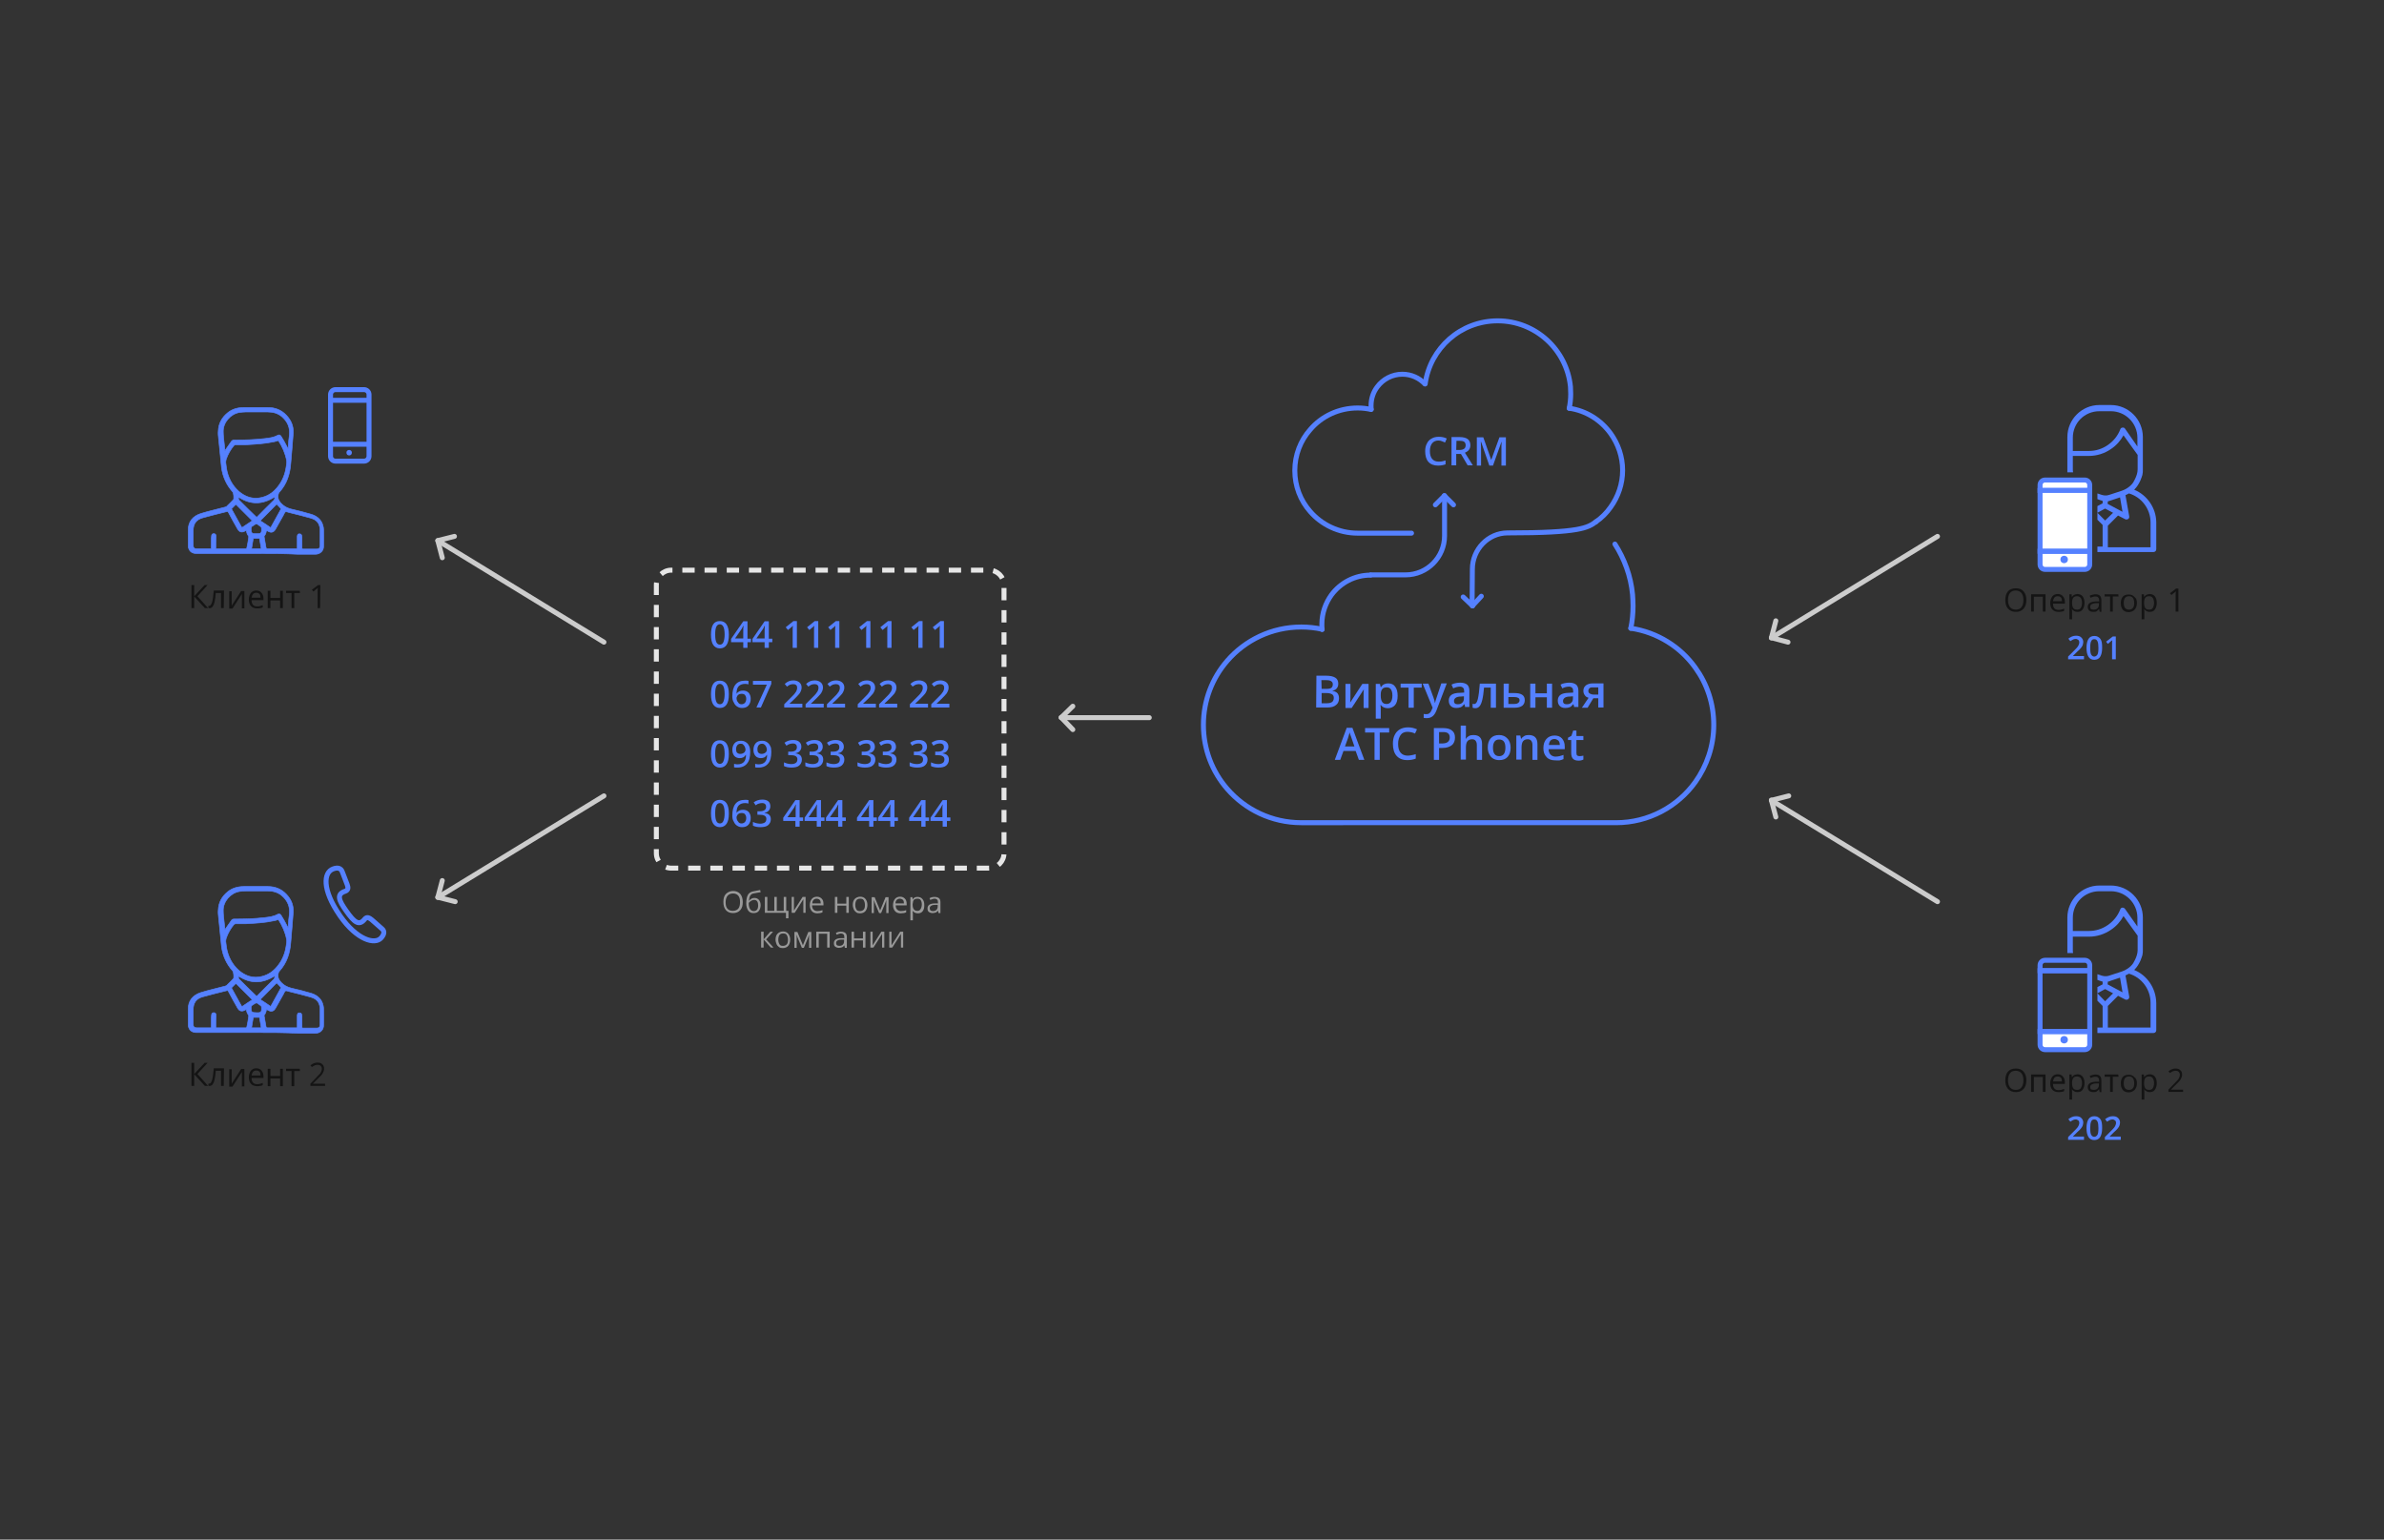<?xml version="1.0" encoding="utf-8"?>
<!-- Generator: Adobe Illustrator 22.1.0, SVG Export Plug-In . SVG Version: 6.00 Build 0)  -->
<svg version="1.1" id="Слой_1" xmlns="http://www.w3.org/2000/svg" xmlns:xlink="http://www.w3.org/1999/xlink" x="0px" y="0px"
	 viewBox="0 0 960 620" style="enable-background:new 0 0 960 620;" xml:space="preserve">
<rect x="0" y="0" width="960" height="620" fill="#333333" stroke="none"/>
<style type="text/css">
	.st0{display:none;}
	.st1{display:inline;}
	.st2{fill:#E6E6E6;}
	.st3{display:inline;fill:#E6E6E6;}
	.st4{fill:#5581FF;}
	.st5{fill:#FFFFFF;}
	.st6{fill:none;stroke:#5581FF;stroke-width:2;stroke-miterlimit:10;}
	.st7{fill:#FFFFFF;stroke:#5581FF;stroke-width:2;stroke-miterlimit:10;}
	.st8{fill:none;stroke:#5581FF;stroke-width:2;stroke-linecap:round;stroke-miterlimit:10;}
	.st9{enable-background:new    ;}
	.st10{fill:none;stroke:#E6E6E6;stroke-width:2;stroke-miterlimit:10;stroke-dasharray:4.967,3.974;}
	.st11{fill:#999999;}
	.st12{fill:#5581FF;stroke:#5581FF;stroke-width:0.25;stroke-miterlimit:10;}
	.st13{opacity:0.6;enable-background:new    ;}
	.st14{fill:none;stroke:#CCCCCC;stroke-width:2;stroke-linecap:round;stroke-linejoin:round;stroke-miterlimit:10;}
</style>
<g id="Слой_7__x28_копия7_x29_" class="st0">
	<g class="st1">
		<circle class="st2" cx="238.9" cy="257.1" r="3.4"/>
	</g>
	<g class="st1">
		<circle class="st2" cx="226.7" cy="251.5" r="3.4"/>
	</g>
	<g class="st1">
		<circle class="st2" cx="226.7" cy="251.5" r="3.4"/>
	</g>
	<g class="st1">
		<circle class="st2" cx="214.5" cy="245.8" r="3.4"/>
	</g>
	<g class="st1">
		<circle class="st2" cx="202.3" cy="240.1" r="3.4"/>
	</g>
	<g class="st1">
		<circle class="st2" cx="190.1" cy="234.4" r="3.4"/>
	</g>
	<g class="st1">
		<circle class="st2" cx="177.9" cy="228.7" r="3.4"/>
	</g>
	<circle class="st3" cx="177.9" cy="228.7" r="3.4"/>
	<g class="st1">
		<g>
			<circle class="st2" cx="238.9" cy="320.1" r="3.4"/>
		</g>
		<g>
			<circle class="st2" cx="226.7" cy="325.8" r="3.4"/>
		</g>
		<g>
			<circle class="st2" cx="226.7" cy="325.8" r="3.4"/>
		</g>
		<g>
			<circle class="st2" cx="214.5" cy="331.5" r="3.4"/>
		</g>
		<g>
			<circle class="st2" cx="202.3" cy="337.2" r="3.4"/>
		</g>
		<g>
			<circle class="st2" cx="190.1" cy="342.9" r="3.4"/>
		</g>
		<g>
			<circle class="st2" cx="177.9" cy="348.6" r="3.4"/>
		</g>
		<g>
			<circle class="st2" cx="177.9" cy="348.6" r="3.4"/>
		</g>
	</g>
	<g class="st1">
		<g>
			<g>
				<circle class="st2" cx="711.5" cy="320.1" r="3.4"/>
			</g>
			<g>
				<circle class="st2" cx="723.7" cy="325.8" r="3.4"/>
			</g>
			<g>
				<circle class="st2" cx="723.7" cy="325.8" r="3.4"/>
			</g>
			<g>
				<circle class="st2" cx="735.9" cy="331.5" r="3.4"/>
			</g>
			<g>
				<circle class="st2" cx="748.1" cy="337.2" r="3.4"/>
			</g>
			<g>
				<circle class="st2" cx="760.3" cy="342.9" r="3.4"/>
			</g>
			<g>
				<circle class="st2" cx="772.5" cy="348.6" r="3.4"/>
			</g>
			<g>
				<circle class="st2" cx="772.5" cy="348.6" r="3.4"/>
			</g>
		</g>
		<g>
			<g>
				<circle class="st2" cx="711.5" cy="257.1" r="3.4"/>
			</g>
			<g>
				<circle class="st2" cx="723.7" cy="251.5" r="3.4"/>
			</g>
			<g>
				<circle class="st2" cx="723.7" cy="251.5" r="3.4"/>
			</g>
			<g>
				<circle class="st2" cx="735.9" cy="245.8" r="3.4"/>
			</g>
			<g>
				<circle class="st2" cx="748.1" cy="240.1" r="3.4"/>
			</g>
			<g>
				<circle class="st2" cx="760.3" cy="234.4" r="3.4"/>
			</g>
			<g>
				<circle class="st2" cx="772.5" cy="228.7" r="3.4"/>
			</g>
			<g>
				<circle class="st2" cx="772.5" cy="228.7" r="3.4"/>
			</g>
		</g>
	</g>
	<g class="st1">
		<g>
			<g>
				<circle class="st2" cx="429.6" cy="321.1" r="3.4"/>
			</g>
			<g>
				<circle class="st2" cx="443.1" cy="321.1" r="3.4"/>
			</g>
			<g>
				<circle class="st2" cx="456.6" cy="321.1" r="3.4"/>
			</g>
			<g>
				<circle class="st2" cx="456.6" cy="321.1" r="3.4"/>
			</g>
		</g>
		<g>
			<g>
				<circle class="st2" cx="429.6" cy="257.3" r="3.4"/>
			</g>
			<g>
				<circle class="st2" cx="443.1" cy="257.3" r="3.4"/>
			</g>
			<g>
				<circle class="st2" cx="456.6" cy="257.3" r="3.4"/>
			</g>
			<g>
				<circle class="st2" cx="456.6" cy="257.3" r="3.4"/>
			</g>
		</g>
	</g>
</g>
<path class="st4" d="M859.4,390.6c0.1-0.1,0.1-0.1,0.2-0.2c1-1,1.7-2.2,2.3-3.5c0.2-0.5,0.4-1,0.5-1.3s0.2-0.6,0.3-0.9
	c0.2-0.8,0.2-1.5,0.2-2.3v-1.9c0,0,0-6.8,0-6.9v-4.1c0-7.1-5.8-12.9-12.9-12.9h-4.6c-7.1,0-12.9,5.8-12.9,12.9v14.3h2.3
	c-0.1-0.5-0.1-0.9-0.1-1.4v-5.2h6.5c3.2,0,6.3-1,8.9-2.8c2.1-1.4,3.8-3.3,5-5.5l5.7,7.9v5.8c0,1.4-0.5,2.8-1.1,4l-0.7,1.3
	c-0.6,0.9-1.4,1.6-2.3,2.2c-0.7,0.5-1.4,0.8-2.2,1.1l-5.2,1.7c-0.9,0.3-1.9,0.3-2.9,0l-1.8-0.6v2.3l1.1,0.4c0.3,0.1,0.7,0.2,1,0.3
	v1.1l-2.1,1.1v2.5l3.1-1.7l3.2,1.7l-3.2,3.2l-3.1-3.2v3l2.1,2.1v8.7h-2.1v2.2h22.6c0.6,0,1.1-0.5,1.1-1.1v-11
	C868.2,398,864.7,392.8,859.4,390.6z M860.7,373.1l-5-7.1c-0.2-0.3-0.6-0.5-1-0.5s-0.8,0.3-0.9,0.7c-1,2.6-2.7,4.7-5,6.3
	s-4.9,2.4-7.6,2.4h-6.5v-5.4c0-2.9,1.2-5.6,3.1-7.5c1.9-1.9,4.6-3.1,7.6-3.1h4.6c5.9,0,10.7,4.8,10.7,10.7L860.7,373.1L860.7,373.1z
	 M848.7,396.4l0.1-1.1c0.3,0,0.7-0.1,1-0.3l3.9-1.3l1,5.9L848.7,396.4z M866,413.8h-17.2v-8.7l4.1-4.1l2.9,1.5
	c0.2,0.1,0.3,0.1,0.5,0.1s0.5-0.1,0.7-0.2c0.3-0.3,0.5-0.7,0.4-1.1l-1.5-8.5c0.5-0.2,1-0.5,1.4-0.7c5.1,1.5,8.7,6.3,8.7,11.7
	L866,413.8L866,413.8z"/>
<path class="st5" d="M841.5,415.4v5.3c0,1.1-0.9,2-2,2h-16c-1.1,0-2-0.9-2-2v-5.3H841.5z"/>
<g>
	<path class="st6" d="M841.5,390.9"/>
	<path class="st6" d="M841.5,388.7v2.2h-20v-2.2c0-1.1,0.9-2,2-2h16C840.6,386.7,841.5,387.6,841.5,388.7z"/>
	<rect x="821.5" y="390.9" class="st6" width="20" height="24.5"/>
	<path class="st6" d="M841.5,415.4v5.3c0,1.1-0.9,2-2,2h-16c-1.1,0-2-0.9-2-2v-5.3H841.5z"/>
	<path class="st6" d="M841.5,415.4"/>
	<circle class="st4" cx="831.2" cy="418.7" r="1.5"/>
</g>
<g>
	<path class="st4" d="M855.7,172.6c-0.2-0.3-0.6-0.5-1-0.4c-0.4,0-0.8,0.3-0.9,0.7c-1,2.6-2.7,4.7-5,6.3s-4.9,2.4-7.6,2.4h-6.5v-5.4
		c0-2.9,1.2-5.6,3.1-7.5c1.9-1.9,4.6-3.1,7.6-3.1h4.6c5.9,0,10.7,4.8,10.7,10.7v3.5L855.7,172.6z M848.8,201.9
		c0.3-0.1,0.7-0.2,1-0.3l3.9-1.3l1,5.8l-6-3.2L848.8,201.9L848.8,201.9z M866,220.4h-17.2v-8.7l4.1-4.1l2.9,1.5
		c0.2,0.1,0.3,0.1,0.5,0.1s0.5-0.1,0.7-0.2c0.3-0.2,0.5-0.7,0.4-1.1l-1.5-8.5c0.5-0.2,1-0.5,1.4-0.7c5.1,1.5,8.7,6.3,8.7,11.7
		L866,220.4L866,220.4z M859.4,197.2c0.1-0.1,0.1-0.1,0.2-0.2c1-1,1.7-2.2,2.3-3.5c0.2-0.5,0.4-1,0.5-1.3s0.2-0.6,0.3-0.9
		c0.2-0.8,0.2-1.5,0.2-2.3v-13c0-7.1-5.8-12.9-12.9-12.9h-4.6c-7.1,0-12.9,5.8-12.9,12.9v4.3c0,0.1,0,0.1,0,0.1v9.8h2.3
		c-0.1-0.5-0.1-1-0.1-1.4v-5.2h6.5c3.2,0,6.3-1,8.9-2.8c2.1-1.4,3.8-3.3,5-5.5l5.7,7.9v5.8c0,1.4-0.5,2.8-1.1,4l-0.7,1.3
		c-0.6,0.9-1.4,1.6-2.3,2.2c-0.7,0.5-1.4,0.8-2.2,1.1l-5.2,1.7c-0.9,0.3-1.9,0.3-2.9,0l-1.8-0.6v2.3l1.1,0.4c0.3,0.1,0.7,0.2,1,0.3
		v1l-2.1,1.1v2.7l3.1-1.7l3.2,1.7l-3.2,3.1l-3.1-3.1v2.8l2.1,2.1v8.7h-2.1v2.2h22.6c0.6,0,1.1-0.5,1.1-1.1v-11
		C868.2,204.6,864.7,199.4,859.4,197.2z"/>
	<g>
		<path class="st5" d="M841.5,222v5.3c0,1.1-0.9,2-2,2h-16c-1.1,0-2-0.9-2-2V222H841.5z"/>
		<g>
			<path class="st6" d="M841.5,197.5"/>
			<path class="st6" d="M821.5,197.5"/>
			<path class="st7" d="M841.5,195.3v2.2h-20v-2.2c0-1.1,0.9-2,2-2h16C840.6,193.3,841.5,194.2,841.5,195.3z"/>
			<rect x="821.5" y="197.5" class="st7" width="20" height="24.5"/>
			<path class="st6" d="M841.5,222v5.3c0,1.1-0.9,2-2,2h-16c-1.1,0-2-0.9-2-2V222H841.5z"/>
			<path class="st6" d="M841.5,222"/>
			<path class="st6" d="M821.5,222"/>
			<circle class="st4" cx="831.2" cy="225.3" r="1.5"/>
		</g>
	</g>
</g>
<g>
	<path class="st8" d="M656.7,253c10.7,1.6,20,7.5,26,15.9c4.7,6.5,7.4,14.4,7.4,23s-2.8,16.5-7.4,23c-7.1,9.9-18.8,16.4-31.9,16.4
		H524c-11.9,0-22.6-5.3-29.8-13.6c-6-6.9-9.6-15.9-9.6-25.8s3.6-18.9,9.6-25.8c7.2-8.3,17.9-13.6,29.8-13.6c2.9,0,5.7,0.3,8.4,0.9"
		/>
	<path class="st8" d="M532.4,253.5c-0.1-0.7-0.1-1.5-0.1-2.2c0-4.4,1.5-8.5,3.9-11.8c3.6-4.8,9.3-7.9,15.7-7.9"/>
	<path class="st8" d="M656.7,253c0.6-2.9,0.9-5.9,0.9-9c0-1.5-0.1-3.1-0.2-4.6c-0.7-7.4-3.3-14.4-7.1-20.3"/>
</g>
<g>
	<path class="st8" d="M568.4,214.7h-21.7c-7.6,0-14.5-3.4-19.1-8.7c-3.9-4.4-6.2-10.2-6.2-16.5s2.3-12.1,6.2-16.5
		c4.6-5.4,11.5-8.7,19.1-8.7c1.9,0,3.7,0.2,5.4,0.6"/>
	<path class="st8" d="M642.7,210.1c-3.3,2.4-6.2,4.5-35.6,4.5c-7.9,0-14.2,6.7-14.2,14.6l-0.1,12.5"/>
	<path class="st8" d="M631.9,164.4c6.9,1,12.8,4.8,16.7,10.2c3,4.2,4.8,9.3,4.8,14.8s-1.8,10.6-4.8,14.8c-1.6,2.3-3.6,4.3-5.9,5.9"
		/>
	<path class="st8" d="M573.8,154.6c-2.3-2.4-5.5-3.9-9.1-3.9c-4.1,0-7.8,2-10.1,5.1c-1.6,2.1-2.5,4.7-2.5,7.6c0,0.5,0,1,0.1,1.4"/>
	<path class="st8" d="M631.9,164.4c0.4-1.9,0.6-3.8,0.6-5.8c0-1-0.1-2-0.1-2.9c-1.5-14.9-14.1-26.5-29.3-26.5
		c-14.9,0-27.2,11-29.2,25.4"/>
</g>
<path class="st8" d="M571,205.1"/>
<path class="st8" d="M552,231.5h14c8.7,0,15.7-7.1,15.7-15.7v-15.5"/>
<g>
	<line class="st8" x1="585.3" y1="203.3" x2="581.6" y2="199.6"/>
	<line class="st8" x1="578" y1="203.3" x2="581.7" y2="199.6"/>
</g>
<g>
	<line class="st8" x1="589.2" y1="240.4" x2="593" y2="244"/>
	<line class="st8" x1="596.5" y1="240.1" x2="592.9" y2="244"/>
</g>
<g>
	<g>
		<g class="st9">
			<path class="st4" d="M839.1,459h-6.3v-1.1l2.4-2.4c0.7-0.7,1.2-1.2,1.4-1.5s0.4-0.6,0.5-0.9s0.2-0.6,0.2-0.9c0-0.4-0.1-0.8-0.4-1
				c-0.3-0.2-0.6-0.4-1-0.4s-0.7,0.1-1,0.2s-0.7,0.4-1.2,0.7l-0.8-1c0.5-0.4,1-0.7,1.5-0.9c0.5-0.2,1-0.3,1.6-0.3
				c0.9,0,1.6,0.2,2.1,0.7s0.8,1.1,0.8,1.8c0,0.4-0.1,0.8-0.2,1.2c-0.1,0.4-0.4,0.8-0.7,1.2c-0.3,0.4-0.8,0.9-1.6,1.6l-1.6,1.6v0.1
				h4.4v1.3L839.1,459L839.1,459z"/>
			<path class="st4" d="M846.5,454.3c0,1.6-0.3,2.8-0.8,3.6c-0.5,0.8-1.3,1.2-2.4,1.2c-1,0-1.8-0.4-2.3-1.2c-0.5-0.8-0.8-2-0.8-3.6
				s0.3-2.8,0.8-3.6s1.3-1.2,2.4-1.2c1,0,1.8,0.4,2.4,1.2S846.5,452.8,846.5,454.3z M841.7,454.3c0,1.3,0.1,2.2,0.4,2.7
				c0.3,0.5,0.7,0.8,1.2,0.8s1-0.3,1.3-0.8s0.4-1.4,0.4-2.7c0-1.2-0.1-2.1-0.4-2.7c-0.3-0.6-0.7-0.8-1.3-0.8s-1,0.3-1.2,0.8
				C841.8,452.2,841.7,453.1,841.7,454.3z"/>
			<path class="st4" d="M853.9,459h-6.3v-1.1l2.4-2.4c0.7-0.7,1.2-1.2,1.4-1.5s0.4-0.6,0.5-0.9s0.2-0.6,0.2-0.9c0-0.4-0.1-0.8-0.4-1
				c-0.3-0.2-0.6-0.4-1-0.4s-0.7,0.1-1,0.2s-0.7,0.4-1.2,0.7l-0.8-1c0.5-0.4,1-0.7,1.5-0.9c0.5-0.2,1-0.3,1.6-0.3
				c0.9,0,1.6,0.2,2.1,0.7s0.8,1.1,0.8,1.8c0,0.4-0.1,0.8-0.2,1.2s-0.4,0.8-0.7,1.2c-0.3,0.4-0.8,0.9-1.6,1.6l-1.6,1.6v0.1h4.4v1.3
				L853.9,459L853.9,459z"/>
		</g>
		<g class="st9">
			<path class="st4" d="M839.1,265.5h-6.3v-1.1l2.4-2.4c0.7-0.7,1.2-1.2,1.4-1.5s0.4-0.6,0.5-0.9s0.2-0.6,0.2-0.9
				c0-0.4-0.1-0.8-0.4-1c-0.3-0.2-0.6-0.4-1-0.4s-0.7,0.1-1,0.2s-0.7,0.4-1.2,0.7l-0.8-1c0.5-0.4,1-0.7,1.5-0.9
				c0.5-0.2,1-0.3,1.6-0.3c0.9,0,1.6,0.2,2.1,0.7s0.8,1.1,0.8,1.8c0,0.4-0.1,0.8-0.2,1.2c-0.1,0.4-0.4,0.8-0.7,1.2
				c-0.3,0.4-0.8,0.9-1.6,1.6l-1.6,1.6v0.1h4.4v1.3L839.1,265.5L839.1,265.5z"/>
			<path class="st4" d="M846.5,260.9c0,1.6-0.3,2.8-0.8,3.6c-0.5,0.8-1.3,1.2-2.4,1.2c-1,0-1.8-0.4-2.3-1.2c-0.5-0.8-0.8-2-0.8-3.6
				s0.3-2.8,0.8-3.6s1.3-1.2,2.4-1.2c1,0,1.8,0.4,2.4,1.2S846.5,259.3,846.5,260.9z M841.7,260.9c0,1.3,0.1,2.2,0.4,2.7
				c0.3,0.5,0.7,0.8,1.2,0.8s1-0.3,1.3-0.8s0.4-1.4,0.4-2.7c0-1.2-0.1-2.1-0.4-2.7c-0.3-0.6-0.7-0.8-1.3-0.8s-1,0.3-1.2,0.8
				C841.8,258.7,841.7,259.6,841.7,260.9z"/>
			<path class="st4" d="M852,265.5h-1.5v-6c0-0.7,0-1.3,0.1-1.7c-0.1,0.1-0.2,0.2-0.4,0.3c-0.1,0.1-0.6,0.5-1.4,1.2l-0.7-0.9
				l2.7-2.1h1.2L852,265.5L852,265.5z"/>
		</g>
		<g>
			<g class="st9">
				<path class="st4" d="M530.1,272.1h3.8c1.8,0,3,0.3,3.8,0.8s1.2,1.3,1.2,2.4c0,0.8-0.2,1.4-0.6,1.9s-0.9,0.8-1.7,0.9v0.1
					c0.9,0.2,1.6,0.5,2,1s0.6,1.2,0.6,2c0,1.2-0.4,2.1-1.2,2.7c-0.8,0.7-1.9,1-3.4,1H530L530.1,272.1L530.1,272.1z M532.2,277.4h2
					c0.9,0,1.5-0.1,1.9-0.4s0.6-0.8,0.6-1.4s-0.2-1-0.7-1.3c-0.4-0.3-1.1-0.4-2.1-0.4h-1.8L532.2,277.4L532.2,277.4z M532.2,279.1
					v4.1h2.2c0.9,0,1.5-0.2,2-0.5c0.4-0.3,0.7-0.9,0.7-1.6s-0.2-1.2-0.7-1.5s-1.2-0.5-2.1-0.5H532.2z"/>
				<path class="st4" d="M543.8,275.3v5c0,0.6,0,1.4-0.1,2.6l4.9-7.5h2.5v9.7h-2v-4.9c0-0.3,0-0.7,0-1.3s0.1-1,0.1-1.3l-4.9,7.5
					h-2.5v-9.7h2V275.3z"/>
				<path class="st4" d="M558.9,285.2c-1.2,0-2.2-0.4-2.9-1.3h-0.1c0.1,0.8,0.1,1.3,0.1,1.5v4h-2v-14h1.7c0,0.2,0.1,0.6,0.3,1.3h0.1
					c0.6-1,1.6-1.5,2.9-1.5c1.2,0,2.2,0.4,2.8,1.3c0.7,0.9,1,2.1,1,3.7s-0.3,2.8-1,3.7C561.1,284.7,560.1,285.2,558.9,285.2z
					 M558.4,276.8c-0.8,0-1.4,0.2-1.8,0.7c-0.4,0.5-0.6,1.2-0.6,2.3v0.3c0,1.2,0.2,2,0.6,2.6s1,0.8,1.8,0.8c0.7,0,1.3-0.3,1.7-0.9
					s0.6-1.4,0.6-2.5s-0.2-1.9-0.6-2.5S559.1,276.8,558.4,276.8z"/>
				<path class="st4" d="M572.5,275.3v1.6h-3.2v8.1h-2.1v-8.1H564v-1.6H572.5z"/>
				<path class="st4" d="M572.9,275.3h2.3l2,5.5c0.3,0.8,0.5,1.5,0.6,2.2h0.1c0.1-0.3,0.1-0.7,0.3-1.2s0.9-2.6,2.2-6.6h2.2l-4.2,11
					c-0.8,2-2,3-3.8,3c-0.5,0-0.9,0-1.3-0.1v-1.6c0.3,0.1,0.7,0.1,1.1,0.1c1,0,1.7-0.6,2.1-1.7l0.4-0.9L572.9,275.3z"/>
				<path class="st4" d="M590.1,285l-0.4-1.4h-0.1c-0.5,0.6-0.9,1-1.4,1.2s-1.1,0.3-1.8,0.3c-1,0-1.7-0.3-2.2-0.8s-0.8-1.2-0.8-2.2
					s0.4-1.8,1.1-2.3s1.9-0.8,3.4-0.8l1.7-0.1v-0.5c0-0.6-0.1-1.1-0.4-1.4c-0.3-0.3-0.7-0.5-1.3-0.5c-0.5,0-1,0.1-1.4,0.2
					s-0.9,0.3-1.3,0.5l-0.7-1.5c0.5-0.3,1.1-0.5,1.7-0.6c0.6-0.1,1.2-0.2,1.8-0.2c1.2,0,2.2,0.3,2.8,0.8s0.9,1.4,0.9,2.5v6.5h-1.6
					V285z M587,283.6c0.8,0,1.4-0.2,1.8-0.6c0.5-0.4,0.7-1,0.7-1.8v-0.8l-1.2,0.1c-1,0-1.7,0.2-2.1,0.5c-0.4,0.3-0.7,0.7-0.7,1.3
					c0,0.4,0.1,0.8,0.4,1C586.1,283.5,586.5,283.6,587,283.6z"/>
				<path class="st4" d="M602.4,285h-2.1v-8.1h-2.7c-0.2,2.1-0.4,3.7-0.7,4.9c-0.3,1.2-0.6,2-1.1,2.6c-0.4,0.5-1,0.8-1.7,0.8
					c-0.5,0-0.8-0.1-1.1-0.2v-1.6c0.2,0.1,0.4,0.1,0.7,0.1c0.6,0,1.1-0.7,1.4-2c0.3-1.3,0.6-3.4,0.8-6.2h6.5L602.4,285L602.4,285z"
					/>
				<path class="st4" d="M607.5,279.1h2.4c2.7,0,4.1,0.9,4.1,2.8c0,1-0.3,1.7-1,2.3c-0.7,0.5-1.7,0.8-3,0.8h-4.5v-9.7h2.1
					L607.5,279.1L607.5,279.1z M611.9,282c0-0.5-0.2-0.8-0.6-1s-0.9-0.3-1.6-0.3h-2.3v2.8h2.3c0.7,0,1.2-0.1,1.6-0.4
					S611.9,282.5,611.9,282z"/>
				<path class="st4" d="M618.3,275.3v3.9h4.6v-3.9h2.1v9.7h-2.1v-4.2h-4.6v4.2h-2.1v-9.7H618.3z"/>
				<path class="st4" d="M634,285l-0.4-1.4h-0.1c-0.5,0.6-0.9,1-1.4,1.2s-1.1,0.3-1.8,0.3c-1,0-1.7-0.3-2.2-0.8s-0.8-1.2-0.8-2.2
					s0.4-1.8,1.1-2.3s1.9-0.8,3.4-0.8l1.7-0.1v-0.5c0-0.6-0.1-1.1-0.4-1.4c-0.3-0.3-0.7-0.5-1.3-0.5c-0.5,0-1,0.1-1.4,0.2
					s-0.9,0.3-1.3,0.5l-0.7-1.5c0.5-0.3,1.1-0.5,1.7-0.6c0.6-0.1,1.2-0.2,1.8-0.2c1.2,0,2.2,0.3,2.8,0.8s0.9,1.4,0.9,2.5v6.5H634
					V285z M630.9,283.6c0.8,0,1.4-0.2,1.8-0.6c0.5-0.4,0.7-1,0.7-1.8v-0.8l-1.2,0.1c-1,0-1.7,0.2-2.1,0.5c-0.4,0.3-0.7,0.7-0.7,1.3
					c0,0.4,0.1,0.8,0.4,1C630,283.5,630.4,283.6,630.9,283.6z"/>
				<path class="st4" d="M639.3,285H637l2.7-4c-0.7-0.2-1.2-0.5-1.5-1c-0.4-0.5-0.6-1.1-0.6-1.8c0-0.9,0.3-1.6,1-2.2
					c0.7-0.5,1.6-0.8,2.7-0.8h4.4v9.7h-2.1v-3.7h-2L639.3,285z M639.6,278.2c0,0.5,0.2,0.9,0.6,1.1c0.4,0.2,0.9,0.4,1.5,0.4h1.9
					v-2.9h-2.3c-0.6,0-1,0.1-1.3,0.4C639.8,277.4,639.6,277.8,639.6,278.2z"/>
			</g>
			<g class="st9">
				<path class="st4" d="M547.2,306l-1.3-3.6H541l-1.3,3.6h-2.2l4.8-12.9h2.3l4.8,12.9H547.2z M545.4,300.6l-1.2-3.5
					c-0.1-0.2-0.2-0.6-0.4-1.1s-0.3-0.9-0.3-1.1c-0.2,0.7-0.4,1.5-0.7,2.4l-1.2,3.3L545.4,300.6L545.4,300.6z"/>
				<path class="st4" d="M555.6,306h-2.1v-11h-3.8v-1.8h9.7v1.8h-3.8L555.6,306L555.6,306z"/>
				<path class="st4" d="M566.8,294.7c-1.2,0-2.2,0.4-2.8,1.3s-1,2-1,3.5c0,1.6,0.3,2.8,1,3.6s1.6,1.2,2.9,1.2
					c0.5,0,1.1-0.1,1.6-0.2s1-0.2,1.6-0.4v1.8c-1,0.4-2.2,0.6-3.4,0.6c-1.9,0-3.3-0.6-4.3-1.7s-1.5-2.8-1.5-4.9
					c0-1.3,0.2-2.5,0.7-3.5s1.2-1.8,2.1-2.3s2-0.8,3.3-0.8s2.5,0.3,3.6,0.8l-0.8,1.7c-0.4-0.2-0.9-0.4-1.4-0.5
					C567.8,294.8,567.3,294.7,566.8,294.7z"/>
				<path class="st4" d="M585.9,297c0,1.3-0.4,2.4-1.3,3.1s-2.1,1.1-3.8,1.1h-1.3v4.8h-2.1v-12.8h3.7c1.6,0,2.8,0.3,3.6,1
					C585.5,294.8,585.9,295.7,585.9,297z M579.5,299.4h1.1c1.1,0,1.9-0.2,2.4-0.6s0.8-1,0.8-1.8c0-0.7-0.2-1.3-0.7-1.7
					s-1.2-0.5-2.1-0.5h-1.5V299.4z"/>
				<path class="st4" d="M596.8,306h-2.1v-6c0-0.8-0.2-1.3-0.5-1.7c-0.3-0.4-0.8-0.6-1.4-0.6c-0.9,0-1.5,0.3-1.9,0.8
					s-0.6,1.4-0.6,2.6v4.8h-2.1v-13.7h2.1v3.5c0,0.6,0,1.2-0.1,1.8h0.1c0.3-0.5,0.7-0.8,1.2-1.1c0.5-0.3,1.1-0.4,1.8-0.4
					c2.4,0,3.5,1.2,3.5,3.6V306z"/>
				<path class="st4" d="M608.3,301.1c0,1.6-0.4,2.8-1.2,3.7s-1.9,1.3-3.4,1.3c-0.9,0-1.7-0.2-2.4-0.6s-1.2-1-1.6-1.8
					s-0.6-1.7-0.6-2.7c0-1.6,0.4-2.8,1.2-3.7s1.9-1.3,3.4-1.3c1.4,0,2.5,0.5,3.3,1.4C607.9,298.3,608.3,299.6,608.3,301.1z
					 M601.2,301.1c0,2.2,0.8,3.4,2.5,3.4c1.6,0,2.5-1.1,2.5-3.4c0-2.2-0.8-3.3-2.5-3.3c-0.9,0-1.5,0.3-1.9,0.9
					S601.2,300,601.2,301.1z"/>
				<path class="st4" d="M619.2,306h-2.1v-6c0-0.8-0.2-1.3-0.5-1.7c-0.3-0.4-0.8-0.6-1.4-0.6c-0.9,0-1.5,0.3-1.9,0.8
					s-0.6,1.4-0.6,2.6v4.8h-2.1v-9.7h1.6l0.3,1.3h0.1c0.3-0.5,0.7-0.8,1.2-1.1s1.1-0.4,1.8-0.4c2.3,0,3.5,1.2,3.5,3.6v6.4L619.2,306
					L619.2,306z"/>
				<path class="st4" d="M626.3,306.2c-1.5,0-2.7-0.4-3.5-1.3c-0.9-0.9-1.3-2.1-1.3-3.6c0-1.6,0.4-2.8,1.2-3.7s1.9-1.4,3.3-1.4
					c1.3,0,2.3,0.4,3,1.2s1.1,1.9,1.1,3.2v1.1h-6.5c0,0.9,0.3,1.7,0.8,2.2s1.2,0.8,2,0.8c0.6,0,1.1-0.1,1.6-0.2s1-0.3,1.6-0.5v1.7
					c-0.5,0.2-1,0.4-1.5,0.5S627,306.2,626.3,306.2z M626,297.6c-0.7,0-1.2,0.2-1.6,0.6c-0.4,0.4-0.6,1-0.7,1.8h4.4
					c0-0.8-0.2-1.4-0.6-1.8C627.1,297.9,626.6,297.6,626,297.6z"/>
				<path class="st4" d="M636.1,304.5c0.5,0,1-0.1,1.5-0.2v1.6c-0.2,0.1-0.5,0.2-0.9,0.3c-0.4,0.1-0.7,0.1-1.1,0.1
					c-2,0-2.9-1-2.9-3.1V298h-1.3v-0.9l1.4-0.8l0.7-2.1h1.3v2.2h2.8v1.6h-2.8v5.2c0,0.5,0.1,0.9,0.4,1.1
					C635.4,304.4,635.7,304.5,636.1,304.5z"/>
			</g>
		</g>
		<g class="st9">
			<path class="st4" d="M579.2,177.4c-1.1,0-1.9,0.4-2.5,1.1c-0.6,0.8-0.9,1.8-0.9,3.1c0,1.4,0.3,2.5,0.9,3.2
				c0.6,0.7,1.4,1.1,2.6,1.1c0.5,0,1,0,1.4-0.1s0.9-0.2,1.4-0.4v1.6c-0.9,0.3-1.9,0.5-3,0.5c-1.7,0-3-0.5-3.9-1.5s-1.3-2.5-1.3-4.3
				c0-1.2,0.2-2.2,0.7-3.1c0.4-0.9,1.1-1.6,1.9-2c0.8-0.5,1.8-0.7,2.9-0.7c1.2,0,2.2,0.2,3.2,0.7l-0.7,1.6c-0.4-0.2-0.8-0.3-1.2-0.5
				S579.7,177.4,579.2,177.4z"/>
			<path class="st4" d="M586.4,182.8v4.6h-1.9V176h3.2c1.5,0,2.6,0.3,3.3,0.8s1.1,1.4,1.1,2.5c0,1.4-0.7,2.4-2.2,3l3.2,5.1H591
				l-2.7-4.6H586.4L586.4,182.8z M586.4,181.2h1.3c0.9,0,1.5-0.2,1.9-0.5s0.6-0.8,0.6-1.4c0-0.6-0.2-1.1-0.6-1.4s-1.1-0.4-1.9-0.4
				h-1.2L586.4,181.2L586.4,181.2z"/>
			<path class="st4" d="M599.7,187.4l-3.3-9.5h-0.1c0.1,1.4,0.1,2.7,0.1,4v5.6h-1.7v-11.4h2.6l3.2,9.1l0,0l3.3-9.1h2.6v11.4h-1.8
				v-5.6c0-0.6,0-1.3,0-2.2s0.1-1.5,0.1-1.7h-0.1l-3.4,9.5h-1.5L599.7,187.4L599.7,187.4z"/>
		</g>
	</g>
	<g>
		<g class="st9">
			<path class="st4" d="M293.5,255.6c0,1.9-0.3,3.2-0.9,4.1s-1.5,1.4-2.7,1.4s-2.1-0.5-2.7-1.4s-0.9-2.3-0.9-4.1
				c0-1.9,0.3-3.3,0.9-4.2s1.5-1.3,2.7-1.3s2.1,0.5,2.7,1.4S293.5,253.8,293.5,255.6z M288,255.6c0,1.5,0.2,2.5,0.5,3.1
				s0.8,0.9,1.4,0.9s1.1-0.3,1.4-1s0.5-1.7,0.5-3.1s-0.2-2.5-0.5-3.1s-0.8-1-1.4-1s-1.1,0.3-1.4,0.9
				C288.1,253.1,288,254.1,288,255.6z"/>
			<path class="st4" d="M302.5,258.6H301v2.3h-1.7v-2.3h-4.9v-1.3l4.9-7.1h1.7v7h1.4v1.4H302.5z M299.3,257.1v-2.7
				c0-1,0-1.7,0.1-2.4h-0.1c-0.1,0.3-0.4,0.7-0.6,1.2l-2.7,3.9H299.3z"/>
			<path class="st4" d="M311,258.6h-1.4v2.3h-1.7v-2.3H303v-1.3l4.9-7.1h1.7v7h1.4V258.6z M307.9,257.1v-2.7c0-1,0-1.7,0.1-2.4h-0.1
				c-0.1,0.3-0.4,0.7-0.6,1.2l-2.7,3.9H307.9z"/>
			<path class="st4" d="M320.9,260.9h-1.7V254c0-0.8,0-1.5,0.1-2c-0.1,0.1-0.3,0.2-0.4,0.4c-0.2,0.1-0.7,0.6-1.6,1.3l-0.9-1.1
				l3.1-2.5h1.4V260.9z"/>
			<path class="st4" d="M329.5,260.9h-1.7V254c0-0.8,0-1.5,0.1-2c-0.1,0.1-0.3,0.2-0.4,0.4c-0.2,0.1-0.7,0.6-1.6,1.3l-0.9-1.1
				l3.1-2.5h1.4V260.9z"/>
			<path class="st4" d="M338,260.9h-1.7V254c0-0.8,0-1.5,0.1-2c-0.1,0.1-0.3,0.2-0.4,0.4c-0.2,0.1-0.7,0.6-1.6,1.3l-0.9-1.1l3.1-2.5
				h1.4V260.9z"/>
			<path class="st4" d="M350.5,260.9h-1.7V254c0-0.8,0-1.5,0.1-2c-0.1,0.1-0.3,0.2-0.4,0.4c-0.2,0.1-0.7,0.6-1.6,1.3l-0.9-1.1
				l3.1-2.5h1.4V260.9z"/>
			<path class="st4" d="M359,260.9h-1.7V254c0-0.8,0-1.5,0.1-2c-0.1,0.1-0.3,0.2-0.4,0.4c-0.2,0.1-0.7,0.6-1.6,1.3l-0.9-1.1l3.1-2.5
				h1.4V260.9z"/>
			<path class="st4" d="M371.5,260.9h-1.7V254c0-0.8,0-1.5,0.1-2c-0.1,0.1-0.3,0.2-0.4,0.4c-0.2,0.1-0.7,0.6-1.6,1.3l-0.9-1.1
				l3.1-2.5h1.4V260.9z"/>
			<path class="st4" d="M380.1,260.9h-1.7V254c0-0.8,0-1.5,0.1-2c-0.1,0.1-0.3,0.2-0.4,0.4c-0.2,0.1-0.7,0.6-1.6,1.3l-0.9-1.1
				l3.1-2.5h1.4V260.9z"/>
		</g>
		<g class="st9">
			<path class="st4" d="M293.5,279.6c0,1.9-0.3,3.2-0.9,4.1s-1.5,1.4-2.7,1.4s-2.1-0.5-2.7-1.4s-0.9-2.3-0.9-4.1
				c0-1.9,0.3-3.3,0.9-4.2c0.6-0.9,1.5-1.3,2.7-1.3s2.1,0.5,2.7,1.4S293.5,277.8,293.5,279.6z M288,279.6c0,1.5,0.2,2.5,0.5,3.1
				s0.8,0.9,1.4,0.9s1.1-0.3,1.4-1s0.5-1.7,0.5-3.1s-0.2-2.5-0.5-3.1s-0.8-1-1.4-1s-1.1,0.3-1.4,0.9
				C288.1,277.1,288,278.1,288,279.6z"/>
			<path class="st4" d="M294.9,280.4c0-4.2,1.7-6.3,5.1-6.3c0.5,0,1,0,1.4,0.1v1.4c-0.4-0.1-0.8-0.2-1.3-0.2c-1.1,0-2,0.3-2.6,0.9
				s-0.9,1.6-0.9,3h0.1c0.2-0.4,0.6-0.7,1-0.9c0.4-0.2,0.9-0.3,1.5-0.3c1,0,1.7,0.3,2.3,0.9c0.5,0.6,0.8,1.4,0.8,2.4
				c0,1.1-0.3,2-0.9,2.7s-1.5,1-2.6,1c-0.8,0-1.4-0.2-2-0.6s-1-0.9-1.3-1.6C295,282.2,294.9,281.3,294.9,280.4z M298.6,283.6
				c0.6,0,1-0.2,1.4-0.6c0.3-0.4,0.5-0.9,0.5-1.6c0-0.6-0.2-1.1-0.5-1.5s-0.8-0.5-1.4-0.5c-0.4,0-0.7,0.1-1,0.2
				c-0.3,0.2-0.6,0.4-0.7,0.7c-0.2,0.3-0.3,0.6-0.3,0.8c0,0.7,0.2,1.3,0.6,1.7C297.5,283.4,298,283.6,298.6,283.6z"/>
			<path class="st4" d="M304.6,284.9l4.2-9.2h-5.6v-1.5h7.4v1.2l-4.2,9.5H304.6z"/>
			<path class="st4" d="M323.1,284.9h-7.3v-1.3l2.8-2.8c0.8-0.8,1.4-1.4,1.6-1.8c0.3-0.3,0.5-0.7,0.6-1s0.2-0.6,0.2-1
				c0-0.5-0.1-0.9-0.4-1.1c-0.3-0.3-0.7-0.4-1.2-0.4c-0.4,0-0.8,0.1-1.2,0.2c-0.4,0.2-0.8,0.4-1.3,0.8l-0.9-1.1
				c0.6-0.5,1.2-0.9,1.7-1.1s1.2-0.3,1.8-0.3c1,0,1.8,0.3,2.4,0.8s0.9,1.2,0.9,2.1c0,0.5-0.1,0.9-0.3,1.4c-0.2,0.4-0.4,0.9-0.8,1.3
				c-0.4,0.5-1,1.1-1.8,1.9l-1.9,1.8v0.1h5.1L323.1,284.9L323.1,284.9z"/>
			<path class="st4" d="M331.7,284.9h-7.3v-1.3l2.8-2.8c0.8-0.8,1.4-1.4,1.6-1.8c0.3-0.3,0.5-0.7,0.6-1s0.2-0.6,0.2-1
				c0-0.5-0.1-0.9-0.4-1.1c-0.3-0.3-0.7-0.4-1.2-0.4c-0.4,0-0.8,0.1-1.2,0.2c-0.4,0.2-0.8,0.4-1.3,0.8l-0.9-1.1
				c0.6-0.5,1.2-0.9,1.7-1.1s1.2-0.3,1.8-0.3c1,0,1.8,0.3,2.4,0.8s0.9,1.2,0.9,2.1c0,0.5-0.1,0.9-0.3,1.4c-0.2,0.4-0.4,0.9-0.8,1.3
				c-0.4,0.5-1,1.1-1.8,1.9l-1.9,1.8v0.1h5.1L331.7,284.9L331.7,284.9z"/>
			<path class="st4" d="M340.2,284.9H333v-1.3l2.8-2.8c0.8-0.8,1.4-1.4,1.6-1.8c0.3-0.3,0.5-0.7,0.6-1s0.2-0.6,0.2-1
				c0-0.5-0.1-0.9-0.4-1.1c-0.3-0.3-0.7-0.4-1.2-0.4c-0.4,0-0.8,0.1-1.2,0.2c-0.4,0.2-0.8,0.4-1.3,0.8l-0.9-1.1
				c0.6-0.5,1.2-0.9,1.7-1.1s1.2-0.3,1.8-0.3c1,0,1.8,0.3,2.4,0.8s0.9,1.2,0.9,2.1c0,0.5-0.1,0.9-0.3,1.4c-0.2,0.4-0.4,0.9-0.8,1.3
				c-0.4,0.5-1,1.1-1.8,1.9l-1.9,1.8v0.1h5.1v1.5H340.2z"/>
			<path class="st4" d="M352.7,284.9h-7.3v-1.3l2.8-2.8c0.8-0.8,1.4-1.4,1.6-1.8c0.3-0.3,0.5-0.7,0.6-1s0.2-0.6,0.2-1
				c0-0.5-0.1-0.9-0.4-1.1c-0.3-0.3-0.7-0.4-1.2-0.4c-0.4,0-0.8,0.1-1.2,0.2c-0.4,0.2-0.8,0.4-1.3,0.8l-0.9-1.1
				c0.6-0.5,1.2-0.9,1.7-1.1s1.2-0.3,1.8-0.3c1,0,1.8,0.3,2.4,0.8s0.9,1.2,0.9,2.1c0,0.5-0.1,0.9-0.3,1.4c-0.2,0.4-0.4,0.9-0.8,1.3
				c-0.4,0.5-1,1.1-1.8,1.9l-1.9,1.8v0.1h5.1L352.7,284.9L352.7,284.9z"/>
			<path class="st4" d="M361.3,284.9H354v-1.3l2.8-2.8c0.8-0.8,1.4-1.4,1.6-1.8c0.3-0.3,0.5-0.7,0.6-1s0.2-0.6,0.2-1
				c0-0.5-0.1-0.9-0.4-1.1c-0.3-0.3-0.7-0.4-1.2-0.4c-0.4,0-0.8,0.1-1.2,0.2c-0.4,0.2-0.8,0.4-1.3,0.8l-0.9-1.1
				c0.6-0.5,1.2-0.9,1.7-1.1s1.2-0.3,1.8-0.3c1,0,1.8,0.3,2.4,0.8s0.9,1.2,0.9,2.1c0,0.5-0.1,0.9-0.3,1.4c-0.2,0.4-0.4,0.9-0.8,1.3
				c-0.4,0.5-1,1.1-1.8,1.9l-1.9,1.8v0.1h5.1L361.3,284.9L361.3,284.9z"/>
			<path class="st4" d="M373.7,284.9h-7.3v-1.3l2.8-2.8c0.8-0.8,1.4-1.4,1.6-1.8c0.3-0.3,0.5-0.7,0.6-1s0.2-0.6,0.2-1
				c0-0.5-0.1-0.9-0.4-1.1c-0.3-0.3-0.7-0.4-1.2-0.4c-0.4,0-0.8,0.1-1.2,0.2c-0.4,0.2-0.8,0.4-1.3,0.8l-0.9-1.1
				c0.6-0.5,1.2-0.9,1.7-1.1s1.2-0.3,1.8-0.3c1,0,1.8,0.3,2.4,0.8s0.9,1.2,0.9,2.1c0,0.5-0.1,0.9-0.3,1.4c-0.2,0.4-0.4,0.9-0.8,1.3
				c-0.4,0.5-1,1.1-1.8,1.9l-1.9,1.8v0.1h5.1L373.7,284.9L373.7,284.9z"/>
			<path class="st4" d="M382.3,284.9H375v-1.3l2.8-2.8c0.8-0.8,1.4-1.4,1.6-1.8c0.3-0.3,0.5-0.7,0.6-1s0.2-0.6,0.2-1
				c0-0.5-0.1-0.9-0.4-1.1c-0.3-0.3-0.7-0.4-1.2-0.4c-0.4,0-0.8,0.1-1.2,0.2c-0.4,0.2-0.8,0.4-1.3,0.8l-0.9-1.1
				c0.6-0.5,1.2-0.9,1.7-1.1s1.2-0.3,1.8-0.3c1,0,1.8,0.3,2.4,0.8s0.9,1.2,0.9,2.1c0,0.5-0.1,0.9-0.3,1.4c-0.2,0.4-0.4,0.9-0.8,1.3
				c-0.4,0.5-1,1.1-1.8,1.9l-1.9,1.8v0.1h5.1L382.3,284.9L382.3,284.9z"/>
		</g>
		<g class="st9">
			<path class="st4" d="M293.5,303.6c0,1.9-0.3,3.2-0.9,4.1s-1.5,1.4-2.7,1.4s-2.1-0.5-2.7-1.4s-0.9-2.3-0.9-4.1
				c0-1.9,0.3-3.3,0.9-4.2c0.6-0.9,1.5-1.3,2.7-1.3s2.1,0.5,2.7,1.4S293.5,301.8,293.5,303.6z M288,303.6c0,1.5,0.2,2.5,0.5,3.1
				s0.8,0.9,1.4,0.9s1.1-0.3,1.4-1s0.5-1.7,0.5-3.1s-0.2-2.5-0.5-3.1s-0.8-1-1.4-1s-1.1,0.3-1.4,0.9
				C288.1,301.1,288,302.1,288,303.6z"/>
			<path class="st4" d="M302.1,302.8c0,2.1-0.4,3.7-1.3,4.7c-0.8,1-2.1,1.6-3.8,1.6c-0.6,0-1.1,0-1.4-0.1v-1.4
				c0.4,0.1,0.9,0.2,1.3,0.2c1.2,0,2-0.3,2.6-0.9s0.9-1.6,0.9-2.9h-0.1c-0.3,0.4-0.6,0.8-1,1s-0.9,0.3-1.4,0.3
				c-0.9,0-1.7-0.3-2.2-0.9s-0.8-1.4-0.8-2.4c0-1.1,0.3-2,0.9-2.7s1.5-1,2.6-1c0.8,0,1.4,0.2,2,0.6s1,0.9,1.3,1.6
				C301.9,300.9,302.1,301.8,302.1,302.8z M298.3,299.5c-0.6,0-1.1,0.2-1.4,0.6s-0.5,0.9-0.5,1.6c0,0.6,0.1,1.1,0.4,1.4
				s0.7,0.5,1.3,0.5c0.6,0,1.1-0.2,1.5-0.5s0.6-0.8,0.6-1.2c0-0.4-0.1-0.8-0.3-1.2c-0.2-0.4-0.4-0.7-0.7-0.9
				C299.1,299.6,298.7,299.5,298.3,299.5z"/>
			<path class="st4" d="M310.6,302.8c0,2.1-0.4,3.7-1.3,4.7c-0.8,1-2.1,1.6-3.8,1.6c-0.7,0-1.1,0-1.4-0.1v-1.4
				c0.4,0.1,0.9,0.2,1.3,0.2c1.2,0,2-0.3,2.6-0.9s0.9-1.6,0.9-2.9h-0.1c-0.3,0.4-0.6,0.8-1,1s-0.9,0.3-1.4,0.3
				c-0.9,0-1.7-0.3-2.2-0.9s-0.8-1.4-0.8-2.4c0-1.1,0.3-2,0.9-2.7s1.5-1,2.6-1c0.8,0,1.4,0.2,2,0.6s1,0.9,1.3,1.6
				C310.5,300.9,310.6,301.8,310.6,302.8z M306.9,299.5c-0.6,0-1.1,0.2-1.4,0.6s-0.5,0.9-0.5,1.6c0,0.6,0.1,1.1,0.4,1.4
				s0.7,0.5,1.3,0.5c0.6,0,1.1-0.2,1.5-0.5s0.6-0.8,0.6-1.2c0-0.4-0.1-0.8-0.3-1.2c-0.2-0.4-0.4-0.7-0.7-0.9
				C307.6,299.6,307.3,299.5,306.9,299.5z"/>
			<path class="st4" d="M322.7,300.7c0,0.7-0.2,1.2-0.6,1.7s-1,0.8-1.7,0.9v0.1c0.9,0.1,1.5,0.4,1.9,0.8s0.6,1,0.6,1.7
				c0,1-0.4,1.8-1.1,2.4s-1.8,0.8-3.1,0.8c-1.2,0-2.2-0.2-3-0.6V307c0.5,0.2,0.9,0.4,1.4,0.5s1,0.2,1.5,0.2c0.8,0,1.5-0.2,1.9-0.5
				s0.6-0.8,0.6-1.4s-0.2-1-0.7-1.3s-1.2-0.4-2.1-0.4h-0.9v-1.4h0.9c1.7,0,2.6-0.6,2.6-1.8c0-0.5-0.1-0.8-0.4-1.1
				c-0.3-0.3-0.7-0.4-1.3-0.4c-0.4,0-0.8,0.1-1.2,0.2c-0.4,0.1-0.8,0.3-1.3,0.7l-0.8-1.2c1-0.7,2.1-1.1,3.4-1.1
				c1.1,0,1.9,0.2,2.5,0.7S322.7,299.9,322.7,300.7z"/>
			<path class="st4" d="M331.3,300.7c0,0.7-0.2,1.2-0.6,1.7s-1,0.8-1.7,0.9v0.1c0.9,0.1,1.5,0.4,1.9,0.8s0.6,1,0.6,1.7
				c0,1-0.4,1.8-1.1,2.4s-1.8,0.8-3.1,0.8c-1.2,0-2.2-0.2-3-0.6V307c0.5,0.2,0.9,0.4,1.4,0.5s1,0.2,1.5,0.2c0.8,0,1.5-0.2,1.9-0.5
				s0.6-0.8,0.6-1.4s-0.2-1-0.7-1.3s-1.2-0.4-2.1-0.4H326v-1.4h0.9c1.7,0,2.6-0.6,2.6-1.8c0-0.5-0.1-0.8-0.4-1.1
				c-0.3-0.3-0.7-0.4-1.3-0.4c-0.4,0-0.8,0.1-1.2,0.2c-0.4,0.1-0.8,0.3-1.3,0.7l-0.8-1.2c1-0.7,2.1-1.1,3.4-1.1
				c1.1,0,1.9,0.2,2.5,0.7S331.3,299.9,331.3,300.7z"/>
			<path class="st4" d="M339.8,300.7c0,0.7-0.2,1.2-0.6,1.7s-1,0.8-1.7,0.9v0.1c0.9,0.1,1.5,0.4,1.9,0.8s0.6,1,0.6,1.7
				c0,1-0.4,1.8-1.1,2.4s-1.8,0.8-3.1,0.8c-1.2,0-2.2-0.2-3-0.6V307c0.5,0.2,0.9,0.4,1.4,0.5s1,0.2,1.5,0.2c0.8,0,1.5-0.2,1.9-0.5
				s0.6-0.8,0.6-1.4s-0.2-1-0.7-1.3s-1.2-0.4-2.1-0.4h-0.9v-1.4h0.9c1.7,0,2.6-0.6,2.6-1.8c0-0.5-0.1-0.8-0.4-1.1
				c-0.3-0.3-0.7-0.4-1.3-0.4c-0.4,0-0.8,0.1-1.2,0.2c-0.4,0.1-0.8,0.3-1.3,0.7l-0.8-1.2c1-0.7,2.1-1.1,3.4-1.1
				c1.1,0,1.9,0.2,2.5,0.7S339.8,299.9,339.8,300.7z"/>
			<path class="st4" d="M352.3,300.7c0,0.7-0.2,1.2-0.6,1.7s-1,0.8-1.7,0.9v0.1c0.9,0.1,1.5,0.4,1.9,0.8s0.6,1,0.6,1.7
				c0,1-0.4,1.8-1.1,2.4s-1.8,0.8-3.1,0.8c-1.2,0-2.2-0.2-3-0.6V307c0.5,0.2,0.9,0.4,1.4,0.5s1,0.2,1.5,0.2c0.8,0,1.5-0.2,1.9-0.5
				s0.6-0.8,0.6-1.4s-0.2-1-0.7-1.3s-1.2-0.4-2.1-0.4H347v-1.4h0.9c1.7,0,2.6-0.6,2.6-1.8c0-0.5-0.1-0.8-0.4-1.1
				c-0.3-0.3-0.7-0.4-1.3-0.4c-0.4,0-0.8,0.1-1.2,0.2c-0.4,0.1-0.8,0.3-1.3,0.7l-0.8-1.2c1-0.7,2.1-1.1,3.4-1.1
				c1.1,0,1.9,0.2,2.5,0.7S352.3,299.9,352.3,300.7z"/>
			<path class="st4" d="M360.8,300.7c0,0.7-0.2,1.2-0.6,1.7s-1,0.8-1.7,0.9v0.1c0.9,0.1,1.5,0.4,1.9,0.8s0.6,1,0.6,1.7
				c0,1-0.4,1.8-1.1,2.4s-1.8,0.8-3.1,0.8c-1.2,0-2.2-0.2-3-0.6V307c0.5,0.2,0.9,0.4,1.4,0.5s1,0.2,1.5,0.2c0.8,0,1.5-0.2,1.9-0.5
				s0.6-0.8,0.6-1.4s-0.2-1-0.7-1.3s-1.2-0.4-2.1-0.4h-0.9v-1.4h0.9c1.7,0,2.6-0.6,2.6-1.8c0-0.5-0.1-0.8-0.4-1.1
				c-0.3-0.3-0.7-0.4-1.3-0.4c-0.4,0-0.8,0.1-1.2,0.2c-0.4,0.1-0.8,0.3-1.3,0.7l-0.8-1.2c1-0.7,2.1-1.1,3.4-1.1
				c1.1,0,1.9,0.2,2.5,0.7S360.8,299.9,360.8,300.7z"/>
			<path class="st4" d="M373.3,300.7c0,0.7-0.2,1.2-0.6,1.7s-1,0.8-1.7,0.9v0.1c0.9,0.1,1.5,0.4,1.9,0.8s0.6,1,0.6,1.7
				c0,1-0.4,1.8-1.1,2.4s-1.8,0.8-3.1,0.8c-1.2,0-2.2-0.2-3-0.6V307c0.5,0.2,0.9,0.4,1.4,0.5s1,0.2,1.5,0.2c0.8,0,1.5-0.2,1.9-0.5
				s0.6-0.8,0.6-1.4s-0.2-1-0.7-1.3s-1.2-0.4-2.1-0.4H368v-1.4h0.9c1.7,0,2.6-0.6,2.6-1.8c0-0.5-0.1-0.8-0.4-1.1
				c-0.3-0.3-0.7-0.4-1.3-0.4c-0.4,0-0.8,0.1-1.2,0.2c-0.4,0.1-0.8,0.3-1.3,0.7l-0.8-1.2c1-0.7,2.1-1.1,3.4-1.1
				c1.1,0,1.9,0.2,2.5,0.7S373.3,299.9,373.3,300.7z"/>
			<path class="st4" d="M381.9,300.7c0,0.7-0.2,1.2-0.6,1.7s-1,0.8-1.7,0.9v0.1c0.9,0.1,1.5,0.4,1.9,0.8s0.6,1,0.6,1.7
				c0,1-0.4,1.8-1.1,2.4s-1.8,0.8-3.1,0.8c-1.2,0-2.2-0.2-3-0.6V307c0.5,0.2,0.9,0.4,1.4,0.5s1,0.2,1.5,0.2c0.8,0,1.5-0.2,1.9-0.5
				s0.6-0.8,0.6-1.4s-0.2-1-0.7-1.3s-1.2-0.4-2.1-0.4h-0.9v-1.4h0.9c1.7,0,2.6-0.6,2.6-1.8c0-0.5-0.1-0.8-0.4-1.1
				c-0.3-0.3-0.7-0.4-1.3-0.4c-0.4,0-0.8,0.1-1.2,0.2c-0.4,0.1-0.8,0.3-1.3,0.7l-0.8-1.2c1-0.7,2.1-1.1,3.4-1.1
				c1.1,0,1.9,0.2,2.5,0.7S381.9,299.9,381.9,300.7z"/>
		</g>
		<g class="st9">
			<path class="st4" d="M293.5,327.6c0,1.9-0.3,3.2-0.9,4.1s-1.5,1.4-2.7,1.4s-2.1-0.5-2.7-1.4s-0.9-2.3-0.9-4.1
				c0-1.9,0.3-3.3,0.9-4.2c0.6-0.9,1.5-1.3,2.7-1.3s2.1,0.5,2.7,1.4S293.5,325.8,293.5,327.6z M288,327.6c0,1.5,0.2,2.5,0.5,3.1
				s0.8,0.9,1.4,0.9s1.1-0.3,1.4-1s0.5-1.7,0.5-3.1s-0.2-2.5-0.5-3.1s-0.8-1-1.4-1s-1.1,0.3-1.4,0.9
				C288.1,325.1,288,326.1,288,327.6z"/>
			<path class="st4" d="M294.9,328.4c0-4.2,1.7-6.3,5.1-6.3c0.5,0,1,0,1.4,0.1v1.4c-0.4-0.1-0.8-0.2-1.3-0.2c-1.1,0-2,0.3-2.6,0.9
				s-0.9,1.6-0.9,3h0.1c0.2-0.4,0.6-0.7,1-0.9c0.4-0.2,0.9-0.3,1.5-0.3c1,0,1.7,0.3,2.3,0.9c0.5,0.6,0.8,1.4,0.8,2.4
				c0,1.1-0.3,2-0.9,2.7s-1.5,1-2.6,1c-0.8,0-1.4-0.2-2-0.6s-1-0.9-1.3-1.6C295,330.2,294.9,329.3,294.9,328.4z M298.6,331.6
				c0.6,0,1-0.2,1.4-0.6c0.3-0.4,0.5-0.9,0.5-1.6c0-0.6-0.2-1.1-0.5-1.5s-0.8-0.5-1.4-0.5c-0.4,0-0.7,0.1-1,0.2
				c-0.3,0.2-0.6,0.4-0.7,0.7c-0.2,0.3-0.3,0.6-0.3,0.8c0,0.7,0.2,1.3,0.6,1.7C297.5,331.4,298,331.6,298.6,331.6z"/>
			<path class="st4" d="M310.2,324.7c0,0.7-0.2,1.2-0.6,1.7s-1,0.8-1.7,0.9v0.1c0.9,0.1,1.5,0.4,1.9,0.8s0.6,1,0.6,1.7
				c0,1-0.4,1.8-1.1,2.4s-1.8,0.8-3.1,0.8c-1.2,0-2.2-0.2-3-0.6V331c0.5,0.2,0.9,0.4,1.4,0.5s1,0.2,1.5,0.2c0.8,0,1.5-0.2,1.9-0.5
				s0.6-0.8,0.6-1.4s-0.2-1-0.7-1.3s-1.2-0.4-2.1-0.4H305v-1.4h0.9c1.7,0,2.6-0.6,2.6-1.8c0-0.5-0.1-0.8-0.4-1.1
				c-0.3-0.3-0.7-0.4-1.3-0.4c-0.4,0-0.8,0.1-1.2,0.2c-0.4,0.1-0.8,0.3-1.3,0.7l-0.8-1.2c1-0.7,2.1-1.1,3.4-1.1
				c1.1,0,1.9,0.2,2.5,0.7S310.2,323.9,310.2,324.7z"/>
			<path class="st4" d="M323.5,330.6H322v2.3h-1.7v-2.3h-4.9v-1.3l4.9-7.1h1.7v7h1.4v1.4H323.5z M320.4,329.1v-2.7
				c0-1,0-1.7,0.1-2.4h-0.1c-0.1,0.3-0.4,0.7-0.6,1.2l-2.7,3.9H320.4z"/>
			<path class="st4" d="M332,330.6h-1.4v2.3h-1.7v-2.3H324v-1.3l4.9-7.1h1.7v7h1.4V330.6z M328.9,329.1v-2.7c0-1,0-1.7,0.1-2.4h-0.1
				c-0.1,0.3-0.4,0.7-0.6,1.2l-2.7,3.9H328.9z"/>
			<path class="st4" d="M340.6,330.6h-1.4v2.3h-1.7v-2.3h-4.9v-1.3l4.9-7.1h1.7v7h1.4V330.6z M337.5,329.1v-2.7c0-1,0-1.7,0.1-2.4
				h-0.1c-0.1,0.3-0.4,0.7-0.6,1.2l-2.7,3.9H337.5z"/>
			<path class="st4" d="M353.1,330.6h-1.4v2.3H350v-2.3h-4.9v-1.3l4.9-7.1h1.7v7h1.4V330.6z M349.9,329.1v-2.7c0-1,0-1.7,0.1-2.4
				l0,0c-0.1,0.3-0.4,0.7-0.6,1.2l-2.7,3.9H349.9z"/>
			<path class="st4" d="M361.6,330.6h-1.4v2.3h-1.7v-2.3h-4.9v-1.3l4.9-7.1h1.7v7h1.4V330.6z M358.5,329.1v-2.7c0-1,0-1.7,0.1-2.4
				h-0.1c-0.1,0.3-0.4,0.7-0.6,1.2l-2.7,3.9H358.5z"/>
			<path class="st4" d="M374.1,330.6h-1.4v2.3H371v-2.3h-4.9v-1.3l4.9-7.1h1.7v7h1.4V330.6z M371,329.1v-2.7c0-1,0-1.7,0.1-2.4H371
				c-0.1,0.3-0.4,0.7-0.6,1.2l-2.7,3.9H371z"/>
			<path class="st4" d="M382.7,330.6h-1.4v2.3h-1.7v-2.3h-4.9v-1.3l4.9-7.1h1.7v7h1.4V330.6z M379.5,329.1v-2.7c0-1,0-1.7,0.1-2.4
				h-0.1c-0.1,0.3-0.4,0.7-0.6,1.2l-2.7,3.9H379.5z"/>
		</g>
	</g>
</g>
<g>
	<path class="st10" d="M398.3,349.6h-128c-3.3,0-6-2.7-6-6v-108c0-3.3,2.7-6,6-6h128c3.3,0,6,2.7,6,6v108
		C404.3,346.9,401.6,349.6,398.3,349.6z"/>
</g>
<g>
	<g class="st9">
		<path class="st11" d="M299.1,363.3c0,1.4-0.3,2.4-1,3.2s-1.7,1.2-2.9,1.2c-1.3,0-2.2-0.4-2.9-1.2s-1-1.9-1-3.3s0.3-2.5,1-3.2
			s1.7-1.2,2.9-1.2c1.2,0,2.2,0.4,2.9,1.2S299.1,362,299.1,363.3z M292.2,363.3c0,1.2,0.2,2,0.7,2.6s1.2,0.9,2.2,0.9
			c0.9,0,1.7-0.3,2.2-0.9s0.7-1.5,0.7-2.6c0-1.2-0.2-2-0.7-2.6s-1.2-0.9-2.1-0.9s-1.7,0.3-2.2,0.9S292.2,362.2,292.2,363.3z"/>
		<path class="st11" d="M300.5,363.8c0-1.4,0.2-2.5,0.6-3.3s1.1-1.3,2-1.5c1.1-0.2,2.1-0.4,3-0.6l0.2,0.9c-1.4,0.2-2.3,0.4-2.9,0.5
			s-1,0.4-1.3,0.9s-0.4,1.1-0.5,2h0.1c0.2-0.3,0.6-0.6,0.9-0.8s0.8-0.3,1.2-0.3c0.8,0,1.4,0.3,1.8,0.8s0.7,1.2,0.7,2.1
			c0,1-0.3,1.8-0.8,2.4s-1.2,0.8-2.1,0.8s-1.6-0.3-2.1-1S300.5,365,300.5,363.8z M303.5,366.9c1.2,0,1.8-0.8,1.8-2.3
			c0-1.4-0.5-2.2-1.6-2.2c-0.3,0-0.6,0.1-0.9,0.2s-0.5,0.3-0.8,0.5s-0.4,0.4-0.5,0.6c0,1,0.2,1.8,0.5,2.3S302.8,366.9,303.5,366.9z"
			/>
		<path class="st11" d="M312.8,366.8h2.8v-5.6h1v5.6h0.9v3h-1v-2.2H308v-6.4h1v5.6h2.8v-5.6h1V366.8z"/>
		<path class="st11" d="M319.7,361.2v4.1v1.1v0.3l3.5-5.5h1.2v6.4h-0.9v-3.9v-0.8v-0.8l-3.5,5.5h-1.2v-6.4L319.7,361.2L319.7,361.2z
			"/>
		<path class="st11" d="M329.1,367.8c-0.9,0-1.7-0.3-2.2-0.9s-0.8-1.4-0.8-2.4s0.3-1.9,0.8-2.5s1.2-0.9,2.1-0.9
			c0.8,0,1.4,0.3,1.9,0.8s0.7,1.2,0.7,2.1v0.6H327c0,0.8,0.2,1.3,0.6,1.7s0.9,0.6,1.5,0.6c0.7,0,1.4-0.1,2.1-0.4v0.9
			c-0.3,0.1-0.7,0.3-1,0.3S329.5,367.8,329.1,367.8z M328.8,361.9c-0.5,0-0.9,0.2-1.2,0.5s-0.5,0.8-0.5,1.4h3.4
			c0-0.6-0.1-1.1-0.4-1.4S329.3,361.9,328.8,361.9z"/>
		<path class="st11" d="M337.2,361.2v2.7h3.6v-2.7h1v6.4h-1v-2.9h-3.6v2.9h-1v-6.4H337.2z"/>
		<path class="st11" d="M349.3,364.4c0,1-0.3,1.9-0.8,2.5s-1.3,0.9-2.2,0.9c-0.6,0-1.1-0.1-1.5-0.4s-0.8-0.7-1-1.2s-0.4-1.1-0.4-1.8
			c0-1,0.3-1.9,0.8-2.4s1.3-0.9,2.2-0.9c0.9,0,1.6,0.3,2.1,0.9S349.3,363.4,349.3,364.4z M344.4,364.4c0,0.8,0.2,1.4,0.5,1.9
			s0.8,0.6,1.4,0.6s1.1-0.2,1.5-0.6s0.5-1.1,0.5-1.9s-0.2-1.4-0.5-1.9s-0.8-0.6-1.5-0.6c-0.6,0-1.1,0.2-1.4,0.6
			S344.4,363.6,344.4,364.4z"/>
		<path class="st11" d="M354.4,366.7l0.2-0.5l0.3-0.7l1.7-4.2h1.2v6.4h-0.9v-5.3l-0.1,0.3l-0.3,0.9l-1.7,4.1H354l-1.7-4.1
			c-0.2-0.5-0.3-0.9-0.4-1.2v5.3H351v-6.4h1.2l1.7,4.1C354.1,365.7,354.2,366.2,354.4,366.7z"/>
		<path class="st11" d="M362.6,367.8c-0.9,0-1.7-0.3-2.2-0.9s-0.8-1.4-0.8-2.4s0.3-1.9,0.8-2.5s1.2-0.9,2.1-0.9
			c0.8,0,1.4,0.3,1.9,0.8s0.7,1.2,0.7,2.1v0.6h-4.4c0,0.8,0.2,1.3,0.6,1.7s0.9,0.6,1.5,0.6c0.7,0,1.4-0.1,2.1-0.4v0.9
			c-0.3,0.1-0.7,0.3-1,0.3S363,367.8,362.6,367.8z M362.3,361.9c-0.5,0-0.9,0.2-1.2,0.5s-0.5,0.8-0.5,1.4h3.4c0-0.6-0.1-1.1-0.4-1.4
			S362.8,361.9,362.3,361.9z"/>
		<path class="st11" d="M369.6,367.8c-0.4,0-0.8-0.1-1.1-0.2s-0.6-0.4-0.9-0.7h-0.1c0,0.4,0.1,0.7,0.1,1.1v2.6h-1v-9.3h0.8l0.1,0.9
			l0,0c0.3-0.4,0.5-0.6,0.9-0.8s0.7-0.2,1.1-0.2c0.9,0,1.5,0.3,2,0.9s0.7,1.4,0.7,2.4c0,1.1-0.2,1.9-0.7,2.5
			S370.4,367.8,369.6,367.8z M369.4,361.9c-0.7,0-1.1,0.2-1.4,0.5s-0.4,0.9-0.5,1.7v0.2c0,0.9,0.2,1.5,0.5,1.9s0.8,0.6,1.4,0.6
			s1-0.2,1.3-0.7s0.5-1.1,0.5-1.9s-0.2-1.4-0.5-1.8S370,361.9,369.4,361.9z"/>
		<path class="st11" d="M377.9,367.6l-0.2-0.9l0,0c-0.3,0.4-0.6,0.7-1,0.8s-0.7,0.2-1.2,0.2c-0.6,0-1.1-0.2-1.5-0.5
			s-0.5-0.8-0.5-1.4c0-1.3,1-2,3.1-2h1.1v-0.4c0-0.5-0.1-0.9-0.3-1.1s-0.6-0.4-1-0.4c-0.5,0-1.1,0.2-1.8,0.5l-0.3-0.7
			c0.3-0.2,0.7-0.3,1-0.4s0.8-0.1,1.1-0.1c0.8,0,1.3,0.2,1.7,0.5s0.6,0.9,0.6,1.6v4.4h-0.8L377.9,367.6L377.9,367.6z M375.7,366.9
			c0.6,0,1.1-0.2,1.4-0.5s0.5-0.8,0.5-1.4v-0.6h-1c-0.8,0-1.3,0.1-1.7,0.4s-0.5,0.5-0.5,1c0,0.4,0.1,0.6,0.3,0.8
			S375.3,366.9,375.7,366.9z"/>
	</g>
	<g class="st9">
		<path class="st11" d="M310.2,375.2h1.1l-2.8,3.1l3,3.3h-1.1l-2.9-3.3v3.3h-1v-6.4h1v3.1L310.2,375.2z"/>
		<path class="st11" d="M318.2,378.4c0,1-0.3,1.9-0.8,2.5s-1.3,0.9-2.2,0.9c-0.6,0-1.1-0.1-1.5-0.4s-0.8-0.7-1-1.2s-0.4-1.1-0.4-1.8
			c0-1,0.3-1.9,0.8-2.4s1.3-0.9,2.2-0.9c0.9,0,1.6,0.3,2.1,0.9S318.2,377.4,318.2,378.4z M313.4,378.4c0,0.8,0.2,1.4,0.5,1.9
			s0.8,0.6,1.4,0.6s1.1-0.2,1.5-0.6s0.5-1.1,0.5-1.9s-0.2-1.4-0.5-1.9s-0.8-0.6-1.5-0.6c-0.6,0-1.1,0.2-1.4,0.6
			S313.4,377.6,313.4,378.4z"/>
		<path class="st11" d="M323.3,380.7l0.2-0.5l0.3-0.7l1.7-4.2h1.2v6.4h-0.9v-5.3l-0.1,0.3l-0.3,0.9l-1.7,4.1h-0.8l-1.7-4.1
			c-0.2-0.5-0.3-0.9-0.4-1.2v5.3h-0.9v-6.4h1.2l1.7,4.1C323,379.7,323.1,380.2,323.3,380.7z"/>
		<path class="st11" d="M329.7,381.6h-1v-6.4h5.4v6.4h-1V376h-3.4V381.6z"/>
		<path class="st11" d="M340.2,381.6l-0.2-0.9l0,0c-0.3,0.4-0.6,0.7-1,0.8s-0.7,0.2-1.2,0.2c-0.6,0-1.1-0.2-1.5-0.5
			s-0.5-0.8-0.5-1.4c0-1.3,1-2,3.1-2h1.1v-0.4c0-0.5-0.1-0.9-0.3-1.1s-0.6-0.4-1-0.4c-0.5,0-1.1,0.2-1.8,0.5l-0.3-0.7
			c0.3-0.2,0.7-0.3,1-0.4s0.8-0.1,1.1-0.1c0.8,0,1.3,0.2,1.7,0.5s0.6,0.9,0.6,1.6v4.4h-0.8L340.2,381.6L340.2,381.6z M338,380.9
			c0.6,0,1.1-0.2,1.4-0.5s0.5-0.8,0.5-1.4v-0.6h-1c-0.8,0-1.3,0.1-1.7,0.4s-0.5,0.5-0.5,1c0,0.4,0.1,0.6,0.3,0.8
			S337.6,380.9,338,380.9z"/>
		<path class="st11" d="M343.9,375.2v2.7h3.6v-2.7h1v6.4h-1v-2.9h-3.6v2.9h-1v-6.4H343.9z"/>
		<path class="st11" d="M351.4,375.2v4.1v1.1v0.3l3.5-5.5h1.2v6.4h-0.9v-3.9v-0.8v-0.8l-3.5,5.5h-1.2v-6.4L351.4,375.2L351.4,375.2z
			"/>
		<path class="st11" d="M359,375.2v4.1v1.1v0.3l3.5-5.5h1.2v6.4h-0.9v-3.9v-0.8v-0.8l-3.5,5.5h-1.2v-6.4L359,375.2L359,375.2z"/>
	</g>
</g>
<g>
	<line class="st6" x1="133.3" y1="161.2" x2="148.4" y2="161.2"/>
	<g>
		<path class="st6" d="M146.6,185.7h-11.5c-1.1,0-2-0.9-2-2v-24.8c0-1.1,0.9-2,2-2h11.5c1.1,0,2,0.9,2,2v24.8
			C148.6,184.8,147.7,185.7,146.6,185.7z"/>
		<line class="st6" x1="133.3" y1="178.9" x2="148.4" y2="178.9"/>
		<circle class="st4" cx="140.6" cy="182.3" r="1.1"/>
	</g>
</g>
<path class="st12" d="M103.2,222.9c-8,0-16.1,0-24.1,0c-1.7,0-2.8-0.8-3.2-2.3c-0.1-0.2-0.1-0.5-0.1-0.7c0-2.1,0-4.2,0-6.3
	c-0.1-3.5,1.9-5.8,5.1-6.8s6.5-1.7,9.8-2.6c0.3-0.1,0.6-0.2,0.8-0.5c0.8-0.7,1.5-1.5,2.2-2.2c0.1-0.1,0.2-0.2,0.3-0.3
	c0.3-0.4,0.1-2.8-0.3-3.1c-2.5-2.8-4-6.1-4.5-9.8c-0.2-1.3-0.2-2.7-0.4-4c-0.1-1.3-0.3-2.7-0.4-4s-0.3-2.6-0.4-3.9
	c-0.1-0.9-0.2-1.9-0.1-2.8c0.1-3,1.4-5.4,3.7-7.3c1.9-1.6,4.2-2.2,6.6-2.2c3.2,0,6.5,0,9.7,0c2.9,0,5.4,1,7.4,3.1
	c1.9,2,2.9,4.3,2.8,7.1c-0.1,2.1-0.4,4.2-0.5,6.3c-0.2,2-0.3,3.9-0.5,5.9c-0.3,4.4-1.6,8.4-4.6,11.7c-0.3,0.3-0.4,0.7-0.5,1.2
	c-0.2,1.5,0.4,2.5,1.4,3.5c1.1,1.1,2.3,1.7,3.8,2.1c2.7,0.6,5.4,1.3,8.1,2.1c2,0.6,3.7,1.8,4.5,3.8c0.3,0.8,0.5,1.6,0.5,2.4
	c0.1,2.2,0,4.4,0,6.6c0.1,1.7-1.2,3.3-3.3,3.3c-2.3,0-4.6,0-7,0C114.7,222.9,108.9,222.9,103.2,222.9z M112.1,177.4
	c-0.6,0.2-1.2,0.4-1.8,0.5c-3.7,0.8-7.5,1-11.3,1.2c-1.4,0-2.7,0-4.1,0c-0.2,0-0.5,0.1-0.7,0.3c-1.4,1.7-2.4,3.5-3.1,5.5
	c-0.1,0.4-0.2,0.9-0.2,1.3c0.1,0.8,0.2,1.6,0.3,2.4c0.6,3.6,2.2,6.8,5,9.3c2.7,2.3,5.8,3.3,9.3,2.4c2.8-0.7,4.9-2.3,6.6-4.6
	c1.7-2.2,2.7-4.8,3.1-7.5c0.1-0.9,0.4-1.9,0.2-2.8C114.9,182.6,113.7,179.9,112.1,177.4z M116,180.7c0.1-0.6,0.1-1,0.1-1.3
	c0.1-1.3,0.2-2.6,0.4-3.9c0.4-3.1-0.6-5.7-3.1-7.8c-1.6-1.3-3.5-1.8-5.5-1.8c-3,0-6.1,0-9.1,0c-0.8,0-1.6,0.1-2.4,0.2
	c-3.6,0.6-6.6,4.1-6.5,7.7c0,1.6,0.2,3.2,0.4,4.9c0.1,0.9,0.2,1.9,0.3,2.9c0.2-0.3,0.2-0.4,0.3-0.6c0.8-1.1,1.5-2.2,2.3-3.3
	c0.3-0.4,0.7-0.5,1.1-0.5c4.2,0,8.3-0.1,12.4-0.6c1.7-0.2,3.5-0.4,5.1-1.3c0.6-0.3,1-0.2,1.4,0.4c0.4,0.7,0.8,1.3,1.2,2
	C115,178.7,115.4,179.7,116,180.7z M107.3,213.6c-0.1,0.8-0.3,1.6-0.9,2.3c-0.1,0.1-0.1,0.3,0,0.4c0.2,1.4,0.5,2.7,0.7,4.1
	c0.1,0.5,0.3,0.6,0.7,0.6c3.8,0,7.5,0,11.3,0c0.2,0,0.4,0,0.6,0c0-1.6,0-3.2,0-4.7c0-0.3,0-0.5,0.1-0.8c0.1-0.4,0.5-0.6,0.9-0.5
	c0.4,0,0.7,0.2,0.8,0.7c0,0.2,0.1,0.5,0.1,0.7c0,1.4,0,2.8,0,4.2c0,0.3,0,0.5,0.4,0.5c1.9,0,3.8,0,5.6,0c0.9,0,1.3-0.5,1.3-1.4
	c0-2.1,0-4.3,0-6.4c0-0.7-0.2-1.3-0.4-1.9c-0.6-1.6-2-2.4-3.5-2.8c-2.8-0.8-5.7-1.5-8.5-2.2c-0.5-0.1-1.1-0.4-1.5-0.3
	c-0.4,0.2-0.6,0.9-0.9,1.4c-1.1,1.9-2.1,3.8-3.2,5.7c-0.5,0.9-1.3,1.3-2.1,1.1C108.2,214.1,107.8,213.9,107.3,213.6z M86.9,220.9
	C87,221,87,221,87,221c4,0,8,0,12,0c0.1,0,0.4-0.2,0.4-0.4c0.3-1.3,0.5-2.6,0.7-3.9c0-0.3,0.1-0.6,0-0.8c-0.6-0.7-0.8-1.5-0.9-2.3
	c-0.5,0.2-0.9,0.5-1.4,0.6c-0.9,0.2-1.6-0.2-2.1-1.1c-1.3-2.2-2.5-4.5-3.7-6.7c-0.1-0.2-0.2-0.5-0.6-0.4c-3.2,0.8-6.5,1.6-9.7,2.5
	c-2.7,0.7-3.9,2.5-3.9,5.2c0,2,0,3.9,0,5.9c0,0.9,0.4,1.4,1.4,1.4c1.8,0,3.7,0,5.5,0c0.3,0,0.4-0.1,0.4-0.4c0-0.9,0-1.9,0-2.8
	c0-0.7,0-1.4,0.1-2.1c0.1-0.6,0.4-0.8,1-0.8c0.6,0.1,0.8,0.4,0.8,1.2C86.9,217.8,86.9,219.4,86.9,220.9z M96.1,200.2
	c-0.2,0.7,0,1.1,0.5,1.5c2.1,2.1,4.2,4.2,6.3,6.2c0.1,0.1,0.3,0.3,0.5,0.4c2.3-2.3,4.5-4.6,6.8-6.8c0.4-0.4,0.5-0.8,0.4-1.4
	C105.6,203.3,100.9,203.3,96.1,200.2z M101.6,209.7c-2.2-2.2-4.4-4.4-6.6-6.6c-0.6,0.6-1.2,1.2-1.8,1.8c1.4,2.5,2.8,5,4.2,7.6
	C98.9,211.5,100.3,210.6,101.6,209.7z M104.8,209.7c1.4,0.9,2.8,1.8,4.2,2.8c1.4-2.6,2.8-5.1,4.2-7.6c-0.6-0.7-1.2-1.3-1.8-1.9
	C109.2,205.3,107,207.5,104.8,209.7z M101.3,221c1.3,0,2.6,0,3.9,0c-0.2-1.4-0.5-2.8-0.7-4.2c-0.9,0-1.7,0-2.5,0
	C101.8,218.2,101.5,219.6,101.3,221z M103.2,214.9c1.9,0.1,2.2-0.2,2.1-2.1c0-0.4-0.1-0.6-0.4-0.8c-0.6-0.3-1.1-1-1.6-1
	c-0.6,0-1.1,0.6-1.7,0.9c-0.4,0.2-0.4,0.5-0.5,0.9C101.1,214.7,101.4,215,103.2,214.9z"/>
<g>
	<g class="st13">
		<path d="M816,435c0,1.5-0.4,2.7-1.1,3.5c-0.8,0.9-1.8,1.3-3.1,1.3c-1.4,0-2.4-0.4-3.2-1.3s-1.1-2-1.1-3.5s0.4-2.7,1.1-3.5
			c0.7-0.8,1.8-1.2,3.2-1.2c1.3,0,2.4,0.4,3.1,1.3S816,433.5,816,435z M808.6,435c0,1.3,0.3,2.2,0.8,2.9c0.5,0.6,1.3,1,2.3,1
			s1.8-0.3,2.3-1c0.5-0.6,0.8-1.6,0.8-2.9c0-1.2-0.3-2.2-0.8-2.8c-0.5-0.6-1.3-1-2.3-1s-1.8,0.3-2.3,1
			C808.9,432.9,808.6,433.8,808.6,435z"/>
		<path d="M819,439.7h-1.1v-7h5.8v7h-1.1v-6H819V439.7z"/>
		<path d="M828.9,439.8c-1,0-1.8-0.3-2.4-0.9c-0.6-0.6-0.9-1.5-0.9-2.6s0.3-2,0.8-2.7c0.6-0.7,1.3-1,2.2-1s1.6,0.3,2.1,0.9
			s0.8,1.3,0.8,2.3v0.7h-4.8c0,0.8,0.2,1.4,0.6,1.9c0.4,0.4,0.9,0.6,1.7,0.6c0.7,0,1.5-0.2,2.2-0.5v0.9c-0.4,0.2-0.7,0.3-1.1,0.3
			C829.8,439.8,829.4,439.8,828.9,439.8z M828.6,433.5c-0.6,0-1,0.2-1.3,0.5c-0.3,0.4-0.5,0.9-0.6,1.5h3.6c0-0.7-0.1-1.2-0.4-1.5
			S829.2,433.5,828.6,433.5z"/>
		<path d="M836.5,439.8c-0.5,0-0.9-0.1-1.2-0.3c-0.4-0.2-0.7-0.4-0.9-0.8h-0.1c0.1,0.4,0.1,0.8,0.1,1.2v2.9h-1.1v-10.1h0.9l0.1,1
			h0.1c0.3-0.4,0.6-0.7,0.9-0.8s0.8-0.3,1.2-0.3c0.9,0,1.6,0.3,2.1,0.9s0.8,1.5,0.8,2.7c0,1.1-0.3,2-0.8,2.7
			S837.4,439.8,836.5,439.8z M836.4,433.5c-0.7,0-1.2,0.2-1.5,0.6s-0.5,1-0.5,1.9v0.2c0,1,0.2,1.7,0.5,2.1s0.8,0.6,1.6,0.6
			c0.6,0,1.1-0.2,1.4-0.7c0.3-0.5,0.5-1.2,0.5-2c0-0.9-0.2-1.5-0.5-2C837.5,433.7,837,433.5,836.4,433.5z"/>
		<path d="M845.5,439.7l-0.2-1h-0.1c-0.3,0.4-0.7,0.7-1,0.9s-0.8,0.2-1.3,0.2c-0.7,0-1.2-0.2-1.6-0.5c-0.4-0.4-0.6-0.9-0.6-1.5
			c0-1.4,1.1-2.1,3.4-2.2h1.2v-0.4c0-0.5-0.1-0.9-0.4-1.2c-0.2-0.3-0.6-0.4-1.1-0.4c-0.6,0-1.2,0.2-2,0.5l-0.3-0.8
			c0.3-0.2,0.7-0.3,1.1-0.4s0.8-0.2,1.2-0.2c0.8,0,1.4,0.2,1.8,0.6c0.4,0.4,0.6,1,0.6,1.8v4.7h-0.7L845.5,439.7L845.5,439.7z
			 M843.1,438.9c0.7,0,1.2-0.2,1.5-0.5c0.4-0.4,0.6-0.9,0.6-1.5v-0.6h-1.1c-0.8,0-1.4,0.2-1.8,0.4s-0.6,0.6-0.6,1.1
			c0,0.4,0.1,0.7,0.3,0.9C842.4,438.8,842.7,438.9,843.1,438.9z"/>
		<path d="M853.1,433.6h-2.3v6.1h-1.1v-6.1h-2.2v-0.9h5.5L853.1,433.6L853.1,433.6z"/>
		<path d="M860.5,436.2c0,1.1-0.3,2-0.9,2.7c-0.6,0.6-1.4,1-2.4,1c-0.6,0-1.2-0.1-1.7-0.4s-0.9-0.7-1.1-1.3
			c-0.3-0.5-0.4-1.2-0.4-1.9c0-1.1,0.3-2,0.8-2.6s1.4-0.9,2.4-0.9s1.7,0.3,2.3,1C860.2,434.2,860.5,435.1,860.5,436.2z M855.2,436.2
			c0,0.9,0.2,1.6,0.5,2c0.4,0.5,0.9,0.7,1.6,0.7c0.7,0,1.2-0.2,1.6-0.7s0.5-1.1,0.5-2s-0.2-1.6-0.5-2c-0.4-0.5-0.9-0.7-1.6-0.7
			c-0.7,0-1.2,0.2-1.6,0.7C855.4,434.6,855.2,435.3,855.2,436.2z"/>
		<path d="M865.6,439.8c-0.5,0-0.9-0.1-1.2-0.3c-0.4-0.2-0.7-0.4-0.9-0.8h-0.1c0.1,0.4,0.1,0.8,0.1,1.2v2.9h-1.1v-10.1h0.9l0.1,1
			h0.1c0.3-0.4,0.6-0.7,0.9-0.8s0.8-0.3,1.2-0.3c0.9,0,1.6,0.3,2.1,0.9s0.8,1.5,0.8,2.7c0,1.1-0.3,2-0.8,2.7
			S866.5,439.8,865.6,439.8z M865.4,433.5c-0.7,0-1.2,0.2-1.5,0.6s-0.5,1-0.5,1.9v0.2c0,1,0.2,1.7,0.5,2.1s0.8,0.6,1.6,0.6
			c0.6,0,1.1-0.2,1.4-0.7c0.3-0.5,0.5-1.2,0.5-2c0-0.9-0.2-1.5-0.5-2C866.5,433.7,866.1,433.5,865.4,433.5z"/>
		<path d="M879.3,439.7h-6.1v-0.9l2.4-2.5c0.7-0.8,1.2-1.3,1.5-1.6c0.2-0.3,0.4-0.6,0.5-0.9s0.2-0.6,0.2-1c0-0.5-0.2-0.9-0.5-1.2
			c-0.3-0.3-0.7-0.4-1.2-0.4c-0.4,0-0.8,0.1-1.1,0.2s-0.7,0.4-1.2,0.7l-0.6-0.7c0.9-0.7,1.8-1.1,2.8-1.1c0.9,0,1.6,0.2,2,0.7
			c0.5,0.4,0.7,1,0.7,1.8c0,0.6-0.2,1.2-0.5,1.7c-0.3,0.6-0.9,1.3-1.9,2.2l-2,2v0.1h4.8v0.9L879.3,439.7L879.3,439.7z"/>
	</g>
	<g class="st13">
		<path d="M816,241.6c0,1.5-0.4,2.7-1.1,3.5c-0.8,0.9-1.8,1.3-3.1,1.3c-1.4,0-2.4-0.4-3.2-1.3s-1.1-2-1.1-3.5s0.4-2.7,1.1-3.5
			c0.7-0.8,1.8-1.2,3.2-1.2c1.3,0,2.4,0.4,3.1,1.3S816,240.1,816,241.6z M808.6,241.6c0,1.3,0.3,2.2,0.8,2.9c0.5,0.6,1.3,1,2.3,1
			s1.8-0.3,2.3-1c0.5-0.6,0.8-1.6,0.8-2.9c0-1.2-0.3-2.2-0.8-2.8s-1.3-1-2.3-1s-1.8,0.3-2.3,1C808.9,239.4,808.6,240.4,808.6,241.6z
			"/>
		<path d="M819,246.3h-1.1v-7h5.8v7h-1.1v-6H819V246.3z"/>
		<path d="M828.9,246.4c-1,0-1.8-0.3-2.4-0.9c-0.6-0.6-0.9-1.5-0.9-2.6s0.3-2,0.8-2.7c0.6-0.7,1.3-1,2.2-1s1.6,0.3,2.1,0.9
			c0.5,0.6,0.8,1.3,0.8,2.3v0.7h-4.8c0,0.8,0.2,1.4,0.6,1.9c0.4,0.4,0.9,0.6,1.7,0.6c0.7,0,1.5-0.2,2.2-0.5v0.9
			c-0.4,0.2-0.7,0.3-1.1,0.3C829.8,246.4,829.4,246.4,828.9,246.4z M828.6,240.1c-0.6,0-1,0.2-1.3,0.5c-0.3,0.4-0.5,0.9-0.6,1.5h3.6
			c0-0.7-0.1-1.2-0.4-1.5S829.2,240.1,828.6,240.1z"/>
		<path d="M836.5,246.4c-0.5,0-0.9-0.1-1.2-0.3c-0.4-0.2-0.7-0.4-0.9-0.8h-0.1c0.1,0.4,0.1,0.8,0.1,1.2v2.9h-1.1v-10.1h0.9l0.1,1
			h0.1c0.3-0.4,0.6-0.7,0.9-0.8s0.8-0.3,1.2-0.3c0.9,0,1.6,0.3,2.1,0.9c0.5,0.6,0.8,1.5,0.8,2.7c0,1.1-0.3,2-0.8,2.7
			S837.4,246.4,836.5,246.4z M836.4,240.1c-0.7,0-1.2,0.2-1.5,0.6c-0.3,0.4-0.5,1-0.5,1.9v0.2c0,1,0.2,1.7,0.5,2.1
			c0.3,0.4,0.8,0.6,1.6,0.6c0.6,0,1.1-0.2,1.4-0.7c0.3-0.5,0.5-1.2,0.5-2c0-0.9-0.2-1.5-0.5-2C837.5,240.3,837,240.1,836.4,240.1z"
			/>
		<path d="M845.5,246.3l-0.2-1h-0.1c-0.3,0.4-0.7,0.7-1,0.9s-0.8,0.2-1.3,0.2c-0.7,0-1.2-0.2-1.6-0.5c-0.4-0.4-0.6-0.9-0.6-1.5
			c0-1.4,1.1-2.1,3.4-2.2h1.2v-0.4c0-0.5-0.1-0.9-0.4-1.2c-0.2-0.3-0.6-0.4-1.1-0.4c-0.6,0-1.2,0.2-2,0.5l-0.3-0.8
			c0.3-0.2,0.7-0.3,1.1-0.4s0.8-0.2,1.2-0.2c0.8,0,1.4,0.2,1.8,0.6c0.4,0.4,0.6,1,0.6,1.8v4.7h-0.7L845.5,246.3L845.5,246.3z
			 M843.1,245.5c0.7,0,1.2-0.2,1.5-0.5c0.4-0.4,0.6-0.9,0.6-1.5v-0.6h-1.1c-0.8,0-1.4,0.2-1.8,0.4s-0.6,0.6-0.6,1.1
			c0,0.4,0.1,0.7,0.3,0.9C842.4,245.4,842.7,245.5,843.1,245.5z"/>
		<path d="M853.1,240.2h-2.3v6.1h-1.1v-6.1h-2.2v-0.9h5.5L853.1,240.2L853.1,240.2z"/>
		<path d="M860.5,242.8c0,1.1-0.3,2-0.9,2.7c-0.6,0.6-1.4,1-2.4,1c-0.6,0-1.2-0.1-1.7-0.4c-0.5-0.3-0.9-0.7-1.1-1.3
			c-0.3-0.5-0.4-1.2-0.4-1.9c0-1.1,0.3-2,0.8-2.6s1.4-0.9,2.4-0.9s1.7,0.3,2.3,1C860.2,240.8,860.5,241.7,860.5,242.8z M855.2,242.8
			c0,0.9,0.2,1.6,0.5,2c0.4,0.5,0.9,0.7,1.6,0.7c0.7,0,1.2-0.2,1.6-0.7s0.5-1.1,0.5-2s-0.2-1.6-0.5-2c-0.4-0.5-0.9-0.7-1.6-0.7
			c-0.7,0-1.2,0.2-1.6,0.7C855.4,241.2,855.2,241.9,855.2,242.8z"/>
		<path d="M865.6,246.4c-0.5,0-0.9-0.1-1.2-0.3c-0.4-0.2-0.7-0.4-0.9-0.8h-0.1c0.1,0.4,0.1,0.8,0.1,1.2v2.9h-1.1v-10.1h0.9l0.1,1
			h0.1c0.3-0.4,0.6-0.7,0.9-0.8s0.8-0.3,1.2-0.3c0.9,0,1.6,0.3,2.1,0.9c0.5,0.6,0.8,1.5,0.8,2.7c0,1.1-0.3,2-0.8,2.7
			S866.5,246.4,865.6,246.4z M865.4,240.1c-0.7,0-1.2,0.2-1.5,0.6c-0.3,0.4-0.5,1-0.5,1.9v0.2c0,1,0.2,1.7,0.5,2.1
			c0.3,0.4,0.8,0.6,1.6,0.6c0.6,0,1.1-0.2,1.4-0.7c0.3-0.5,0.5-1.2,0.5-2c0-0.9-0.2-1.5-0.5-2C866.5,240.3,866.1,240.1,865.4,240.1z
			"/>
		<path d="M877.1,246.3h-1v-6.6c0-0.5,0-1.1,0.1-1.6c-0.1,0.1-0.2,0.2-0.3,0.3s-0.6,0.5-1.5,1.2l-0.6-0.7l2.5-1.9h0.9v9.3H877.1z"/>
	</g>
	<g class="st13">
		<path d="M83.8,244.9h-1.3l-4.3-4.7v4.7h-1.1v-9.3h1.1v4.5l4.2-4.5h1.2l-4.1,4.5L83.8,244.9z"/>
		<path d="M90.1,244.9H89v-6.1h-2.1c-0.1,1.5-0.3,2.7-0.5,3.6c-0.2,0.9-0.5,1.5-0.8,1.9s-0.7,0.6-1.2,0.6c-0.2,0-0.4,0-0.5-0.1V244
			c0.1,0,0.2,0,0.3,0c0.5,0,0.9-0.5,1.2-1.5s0.5-2.6,0.7-4.7h4.1L90.1,244.9L90.1,244.9z"/>
		<path d="M93.3,237.9v4.4v1.2v0.4l3.8-5.9h1.3v7h-1v-4.2V240v-0.8l-3.8,5.9h-1.3v-7h1V237.9z"/>
		<path d="M103.5,245c-1,0-1.8-0.3-2.4-0.9c-0.6-0.6-0.9-1.5-0.9-2.6s0.3-2,0.8-2.7c0.6-0.7,1.3-1,2.2-1c0.9,0,1.6,0.3,2.1,0.9
			c0.5,0.6,0.8,1.3,0.8,2.3v0.7h-4.8c0,0.8,0.2,1.4,0.6,1.9c0.4,0.4,0.9,0.6,1.7,0.6c0.7,0,1.5-0.2,2.2-0.5v0.9
			c-0.4,0.2-0.7,0.3-1.1,0.3C104.4,245,104,245,103.5,245z M103.2,238.7c-0.6,0-1,0.2-1.3,0.5c-0.3,0.4-0.5,0.9-0.6,1.5h3.6
			c0-0.7-0.1-1.2-0.4-1.5S103.8,238.7,103.2,238.7z"/>
		<path d="M108.9,237.9v2.9h3.9v-2.9h1.1v7h-1.1v-3.1h-3.9v3.1h-1.1v-7H108.9z"/>
		<path d="M120.8,238.8h-2.3v6.1h-1.1v-6.1h-2.2v-0.9h5.5L120.8,238.8L120.8,238.8z"/>
		<path d="M128.9,244.9h-1v-6.6c0-0.5,0-1.1,0.1-1.6c-0.1,0.1-0.2,0.2-0.3,0.3c-0.1,0.1-0.6,0.5-1.5,1.2l-0.6-0.7l2.5-1.9h0.9
			L128.9,244.9L128.9,244.9z"/>
	</g>
	<g class="st13">
		<path d="M83.8,437.3h-1.3l-4.3-4.7v4.7h-1.1V428h1.1v4.5l4.2-4.5h1.2l-4.1,4.5L83.8,437.3z"/>
		<path d="M90.1,437.3H89v-6.1h-2.1c-0.1,1.5-0.3,2.7-0.5,3.6s-0.5,1.5-0.8,1.9s-0.7,0.6-1.2,0.6c-0.2,0-0.4,0-0.5-0.1v-0.8
			c0.1,0,0.2,0,0.3,0c0.5,0,0.9-0.5,1.2-1.5s0.5-2.6,0.7-4.7h4.1L90.1,437.3L90.1,437.3z"/>
		<path d="M93.3,430.4v4.4v1.2v0.4l3.8-5.9h1.3v7h-1v-4.2v-0.8v-0.8l-3.8,5.9h-1.3v-7h1V430.4z"/>
		<path d="M103.5,437.4c-1,0-1.8-0.3-2.4-0.9s-0.9-1.5-0.9-2.6s0.3-2,0.8-2.7c0.6-0.7,1.3-1,2.2-1c0.9,0,1.6,0.3,2.1,0.9
			s0.8,1.3,0.8,2.3v0.7h-4.8c0,0.8,0.2,1.4,0.6,1.9c0.4,0.4,0.9,0.6,1.7,0.6c0.7,0,1.5-0.2,2.2-0.5v0.9c-0.4,0.2-0.7,0.3-1.1,0.3
			C104.4,437.4,104,437.4,103.5,437.4z M103.2,431.1c-0.6,0-1,0.2-1.3,0.5c-0.3,0.4-0.5,0.9-0.6,1.5h3.6c0-0.7-0.1-1.2-0.4-1.5
			S103.8,431.1,103.2,431.1z"/>
		<path d="M108.9,430.4v2.9h3.9v-2.9h1.1v7h-1.1v-3.1h-3.9v3.1h-1.1v-7H108.9z"/>
		<path d="M120.8,431.3h-2.3v6.1h-1.1v-6.1h-2.2v-0.9h5.5L120.8,431.3L120.8,431.3z"/>
		<path d="M131.1,437.3H125v-0.9l2.4-2.5c0.7-0.8,1.2-1.3,1.5-1.6c0.2-0.3,0.4-0.6,0.5-0.9s0.2-0.6,0.2-1c0-0.5-0.2-0.9-0.5-1.2
			c-0.3-0.3-0.7-0.4-1.2-0.4c-0.4,0-0.8,0.1-1.1,0.2s-0.7,0.4-1.2,0.7L125,429c0.9-0.7,1.8-1.1,2.8-1.1c0.9,0,1.6,0.2,2,0.7
			c0.5,0.4,0.7,1,0.7,1.8c0,0.6-0.2,1.2-0.5,1.7c-0.3,0.6-0.9,1.3-1.9,2.2l-2,2v0.1h4.8v0.9L131.1,437.3L131.1,437.3z"/>
	</g>
</g>
<g>
	<path class="st6" d="M134.7,349.6"/>
	<path class="st6" d="M153.9,374.1c-2.1-1.8-2.3-2.1-4.2-3.7c-0.9-0.7-1.9-1.4-2.8-0.3c-2.3,2.9-4.2,1.4-7.5-3.3
		c-2.9-4.1-4.1-6.7-0.4-7.9c1.4-0.5,1.2-1.6,0.8-2.7c-0.8-2.2-1.1-2.8-2-5.2c-0.5-1.3-1.7-1.8-3.6-1.1c-4,1.4-4.5,8.4,2.6,18.7
		l0.2,0.3c6.8,9.7,14,11.6,16.5,8.8C154.9,376.1,154.8,374.9,153.9,374.1z"/>
</g>
<path class="st12" d="M103.2,415.8c-8,0-16.1,0-24.1,0c-1.7,0-2.8-0.8-3.2-2.3c-0.1-0.2-0.1-0.5-0.1-0.7c0-2.1,0-4.2,0-6.3
	c-0.1-3.5,1.9-5.8,5.1-6.8s6.5-1.7,9.8-2.6c0.3-0.1,0.6-0.2,0.8-0.5c0.8-0.7,1.5-1.5,2.2-2.2c0.1-0.1,0.2-0.2,0.3-0.3
	c0.3-0.4,0.1-2.8-0.3-3.1c-2.5-2.8-4-6.1-4.5-9.8c-0.2-1.3-0.2-2.7-0.4-4c-0.1-1.3-0.3-2.7-0.4-4s-0.3-2.6-0.4-3.9
	c-0.1-0.9-0.2-1.9-0.1-2.8c0.1-3,1.4-5.4,3.7-7.3c1.9-1.6,4.2-2.2,6.6-2.2c3.2,0,6.5,0,9.7,0c2.9,0,5.4,1,7.4,3.1
	c1.9,2,2.9,4.3,2.8,7.1c-0.1,2.1-0.4,4.2-0.5,6.3c-0.2,2-0.3,3.9-0.5,5.9c-0.3,4.4-1.6,8.4-4.6,11.7c-0.3,0.3-0.4,0.7-0.5,1.2
	c-0.2,1.5,0.4,2.5,1.4,3.5c1.1,1.1,2.3,1.7,3.8,2.1c2.7,0.6,5.4,1.3,8.1,2.1c2,0.6,3.7,1.8,4.5,3.8c0.3,0.8,0.5,1.6,0.5,2.4
	c0.1,2.2,0,4.4,0,6.6c0.1,1.7-1.2,3.3-3.3,3.3c-2.3,0-4.6,0-7,0C114.7,415.8,108.9,415.8,103.2,415.8z M112.1,370.3
	c-0.6,0.2-1.2,0.4-1.8,0.5c-3.7,0.8-7.5,1-11.3,1.2c-1.4,0-2.7,0-4.1,0c-0.2,0-0.5,0.1-0.7,0.3c-1.4,1.7-2.4,3.5-3.1,5.5
	c-0.1,0.4-0.2,0.9-0.2,1.3c0.1,0.8,0.2,1.6,0.3,2.4c0.6,3.6,2.2,6.8,5,9.3c2.7,2.3,5.8,3.3,9.3,2.4c2.8-0.7,4.9-2.3,6.6-4.6
	c1.7-2.2,2.7-4.8,3.1-7.5c0.1-0.9,0.4-1.9,0.2-2.8C114.9,375.5,113.7,372.8,112.1,370.3z M116,373.6c0.1-0.6,0.1-1,0.1-1.3
	c0.1-1.3,0.2-2.6,0.4-3.9c0.4-3.1-0.6-5.7-3.1-7.8c-1.6-1.3-3.5-1.8-5.5-1.8c-3,0-6.1,0-9.1,0c-0.8,0-1.6,0.1-2.4,0.2
	c-3.6,0.6-6.6,4.1-6.5,7.7c0,1.6,0.2,3.2,0.4,4.9c0.1,0.9,0.2,1.9,0.3,2.9c0.2-0.3,0.2-0.4,0.3-0.6c0.8-1.1,1.5-2.2,2.3-3.3
	c0.3-0.4,0.7-0.5,1.1-0.5c4.2,0,8.3-0.1,12.4-0.6c1.7-0.2,3.5-0.4,5.1-1.3c0.6-0.3,1-0.2,1.4,0.4c0.4,0.7,0.8,1.3,1.2,2
	C115,371.6,115.4,372.6,116,373.6z M107.3,406.5c-0.1,0.8-0.3,1.6-0.9,2.3c-0.1,0.1-0.1,0.3,0,0.4c0.2,1.4,0.5,2.7,0.7,4.1
	c0.1,0.5,0.3,0.6,0.7,0.6c3.8,0,7.5,0,11.3,0c0.2,0,0.4,0,0.6,0c0-1.6,0-3.2,0-4.7c0-0.3,0-0.5,0.1-0.8c0.1-0.4,0.5-0.6,0.9-0.5
	c0.4,0,0.7,0.2,0.8,0.7c0,0.2,0.1,0.5,0.1,0.7c0,1.4,0,2.8,0,4.2c0,0.3,0,0.5,0.4,0.5c1.9,0,3.8,0,5.6,0c0.9,0,1.3-0.5,1.3-1.4
	c0-2.1,0-4.3,0-6.4c0-0.7-0.2-1.3-0.4-1.9c-0.6-1.6-2-2.4-3.5-2.8c-2.8-0.8-5.7-1.5-8.5-2.2c-0.5-0.1-1.1-0.4-1.5-0.3
	c-0.4,0.2-0.6,0.9-0.9,1.4c-1.1,1.9-2.1,3.8-3.2,5.7c-0.5,0.9-1.3,1.3-2.1,1.1C108.2,407,107.8,406.7,107.3,406.5z M86.9,413.8
	c0.1,0.1,0.1,0.1,0.1,0.1c4,0,8,0,12,0c0.1,0,0.4-0.2,0.4-0.4c0.3-1.3,0.5-2.6,0.7-3.9c0-0.3,0.1-0.6,0-0.8
	c-0.6-0.7-0.8-1.5-0.9-2.3c-0.5,0.2-0.9,0.5-1.4,0.6c-0.9,0.2-1.6-0.2-2.1-1.1c-1.3-2.2-2.5-4.5-3.7-6.7c-0.1-0.2-0.2-0.5-0.6-0.4
	c-3.2,0.8-6.5,1.6-9.7,2.5c-2.7,0.7-3.9,2.5-3.9,5.2c0,2,0,3.9,0,5.9c0,0.9,0.4,1.4,1.4,1.4c1.8,0,3.7,0,5.5,0
	c0.3,0,0.4-0.1,0.4-0.4c0-0.9,0-1.9,0-2.8c0-0.7,0-1.4,0.1-2.1c0.1-0.6,0.4-0.8,1-0.8c0.6,0.1,0.8,0.4,0.8,1.2
	C86.9,410.6,86.9,412.2,86.9,413.8z M96.1,393.1c-0.2,0.7,0,1.1,0.5,1.5c2.1,2.1,4.2,4.2,6.3,6.2c0.1,0.1,0.3,0.3,0.5,0.4
	c2.3-2.3,4.5-4.6,6.8-6.8c0.4-0.4,0.5-0.8,0.4-1.4C105.6,396.2,100.9,396.2,96.1,393.1z M101.6,402.6c-2.2-2.2-4.4-4.4-6.6-6.6
	c-0.6,0.6-1.2,1.2-1.8,1.8c1.4,2.5,2.8,5,4.2,7.6C98.9,404.4,100.3,403.4,101.6,402.6z M104.8,402.5c1.4,0.9,2.8,1.8,4.2,2.8
	c1.4-2.6,2.8-5.1,4.2-7.6c-0.6-0.7-1.2-1.3-1.8-1.9C109.2,398.1,107,400.3,104.8,402.5z M101.3,413.9c1.3,0,2.6,0,3.9,0
	c-0.2-1.4-0.5-2.8-0.7-4.2c-0.9,0-1.7,0-2.5,0C101.8,411.1,101.5,412.4,101.3,413.9z M103.2,407.8c1.9,0.1,2.2-0.2,2.1-2.1
	c0-0.4-0.1-0.6-0.4-0.8c-0.6-0.3-1.1-1-1.6-1c-0.6,0-1.1,0.6-1.7,0.9c-0.4,0.2-0.4,0.5-0.5,0.9C101.1,407.6,101.4,407.8,103.2,407.8
	z"/>
<g id="Слой_25__x28_копия6_x29_">
	<line class="st14" x1="720" y1="258.6" x2="713.3" y2="256.8"/>
	<line class="st14" x1="715.1" y1="250" x2="713.3" y2="256.9"/>
	<line class="st14" x1="780.2" y1="216" x2="714.1" y2="256.4"/>
	<line class="st14" x1="720.3" y1="320.5" x2="713.3" y2="322.3"/>
	<line class="st14" x1="715.1" y1="329" x2="713.3" y2="322.2"/>
	<line class="st14" x1="780.2" y1="363.1" x2="714.1" y2="322.8"/>
	<line class="st14" x1="183" y1="216" x2="176.3" y2="217.7"/>
	<line class="st14" x1="178.1" y1="224.6" x2="176.3" y2="217.7"/>
	<line class="st14" x1="243.2" y1="258.6" x2="177.1" y2="218.2"/>
	<line class="st14" x1="183.3" y1="363.1" x2="176.3" y2="361.3"/>
	<line class="st14" x1="178.1" y1="354.6" x2="176.3" y2="361.4"/>
	<line class="st14" x1="243.2" y1="320.5" x2="177.1" y2="360.9"/>
	<g>
		<line class="st14" x1="432" y1="293.8" x2="427.3" y2="288.9"/>
		<line class="st14" x1="432" y1="284.4" x2="427.3" y2="289"/>
		<line class="st14" x1="462.8" y1="289" x2="427.8" y2="289"/>
	</g>
</g>
</svg>
